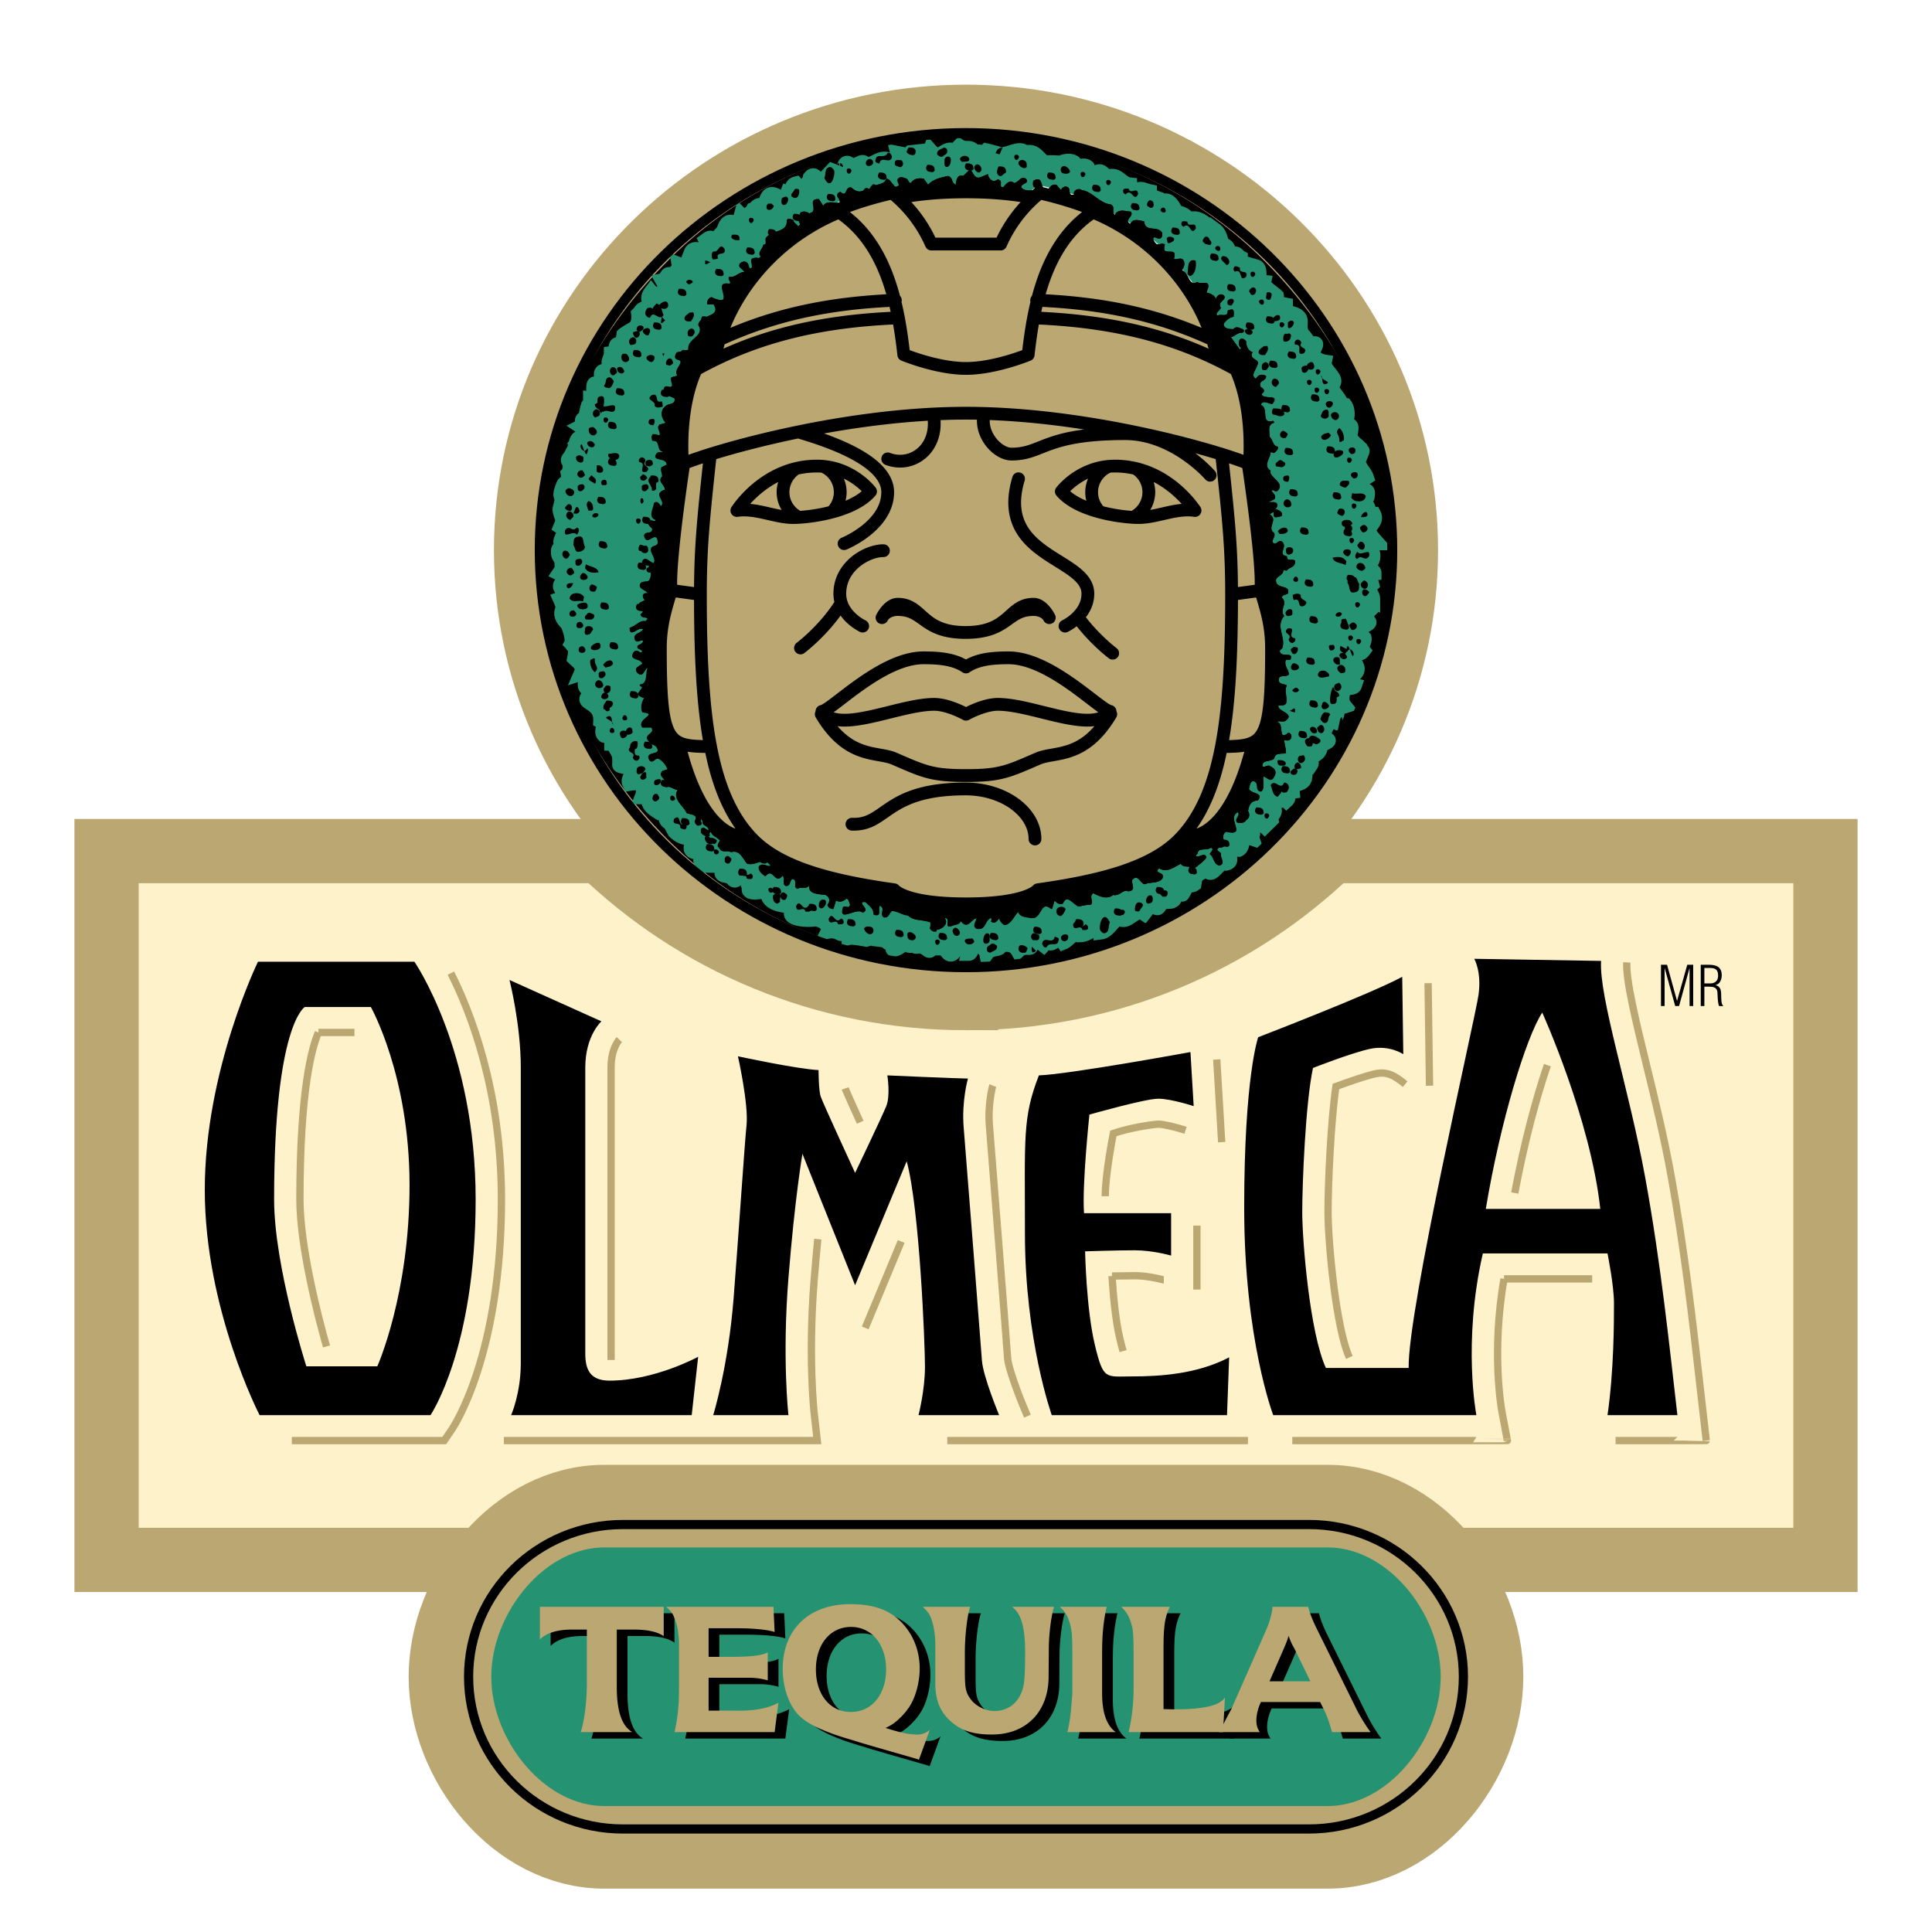 <svg xmlns="http://www.w3.org/2000/svg" width="2500" height="2500" viewBox="0 0 192.756 192.756"><path fill-rule="evenodd" clip-rule="evenodd" fill="#fff" d="M0 0h192.756v192.756H0V0z"/><path d="M96.378 99.58c14.19 0 27.026-5.625 36.384-14.666h49.365v70.715H10.63V84.914h49.365c9.357 9.041 22.192 14.666 36.383 14.666z" fill-rule="evenodd" clip-rule="evenodd" fill="#fdf2c9" stroke="#baa772" stroke-width="6.41" stroke-miterlimit="2.613"/><path d="M54.633 54.888c0 10.995 4.342 21.331 12.227 29.106 7.884 7.775 18.368 12.056 29.518 12.056 23.019 0 41.745-18.465 41.745-41.163 0-10.995-4.342-21.332-12.227-29.106-7.885-7.775-18.369-12.057-29.519-12.057-11.15 0-21.634 4.281-29.518 12.057L54.633 54.888z" fill-rule="evenodd" clip-rule="evenodd" fill="#b01842"/><path d="M132.459 184.309c8.506 0 15.402-8.631 15.402-17.02 0-8.387-6.896-17.02-15.402-17.02H60.296c-8.506 0-15.403 8.633-15.403 17.02 0 8.389 6.896 17.02 15.403 17.02h72.163z" fill-rule="evenodd" clip-rule="evenodd" fill="#259271" stroke="#baa772" stroke-width="8.243" stroke-miterlimit="2.613"/><path d="M67.29 160.955v2.928c-.628-.432-1.598-.658-2.969-.658h-1.713v5.557c-.019 2.533.476 4.035 1.542 4.672h-5.14c.362-1.125.609-2.984.609-4.879v-5.35h-1.522c-1.447 0-2.551.357-3.16.996v-3.266H67.29zM78.241 160.955l.114 2.514c-.704-.244-2.15-.375-3.825-.375h-2.761v2.854h2.094c2.131 0 3.254-.133 3.806-.451v2.797a6.736 6.736 0 0 0-1.96-.264h-3.94v3.285h3.027c1.618.02 2.988-.264 3.94-.789l-.381 2.928h-9.993c.152-.637.247-1.201.324-1.838.133-1.221.133-1.539.133-4.58v-2.422a10.744 10.744 0 0 0-.133-1.426 5.067 5.067 0 0 0-.285-1.014c-.19-.506-.305-.693-.724-1.088l-.134-.131h10.698zM92.751 176.213l-.19-.074-4.054-1.164-1.599-.469-.533-.17-.438-.131c-1.447-.432-1.846-.582-2.855-.994-.932-.395-1.656-.826-2.15-1.277-1.085-.977-1.77-2.814-1.77-4.785 0-3.941 2.626-6.457 6.719-6.457 2.227 0 3.75.508 4.93 1.613 1.293 1.221 2.017 2.93 2.017 4.805 0 1.24-.342 2.629-.875 3.566-.324.564-.78 1.107-1.352 1.615-.399.338-.59.469-1.18.75 1.484.469 2.322.656 3.14.656.533 0 .952-.168 1.275-.469l-1.085 2.985zm-6.776-13.25c-2.074 0-3.502 1.746-3.502 4.242 0 2.514 1.428 4.26 3.502 4.24 2.056 0 3.503-1.727 3.503-4.24 0-2.496-1.447-4.242-3.503-4.242zM97.867 160.955c-.285.807-.514 2.795-.531 4.334v1.971c0 1.82.074 2.197.551 2.873.496.713 1.484 1.219 2.398 1.219 1.617 0 2.779-1.164 2.969-2.965.059-.656.096-1.502.096-2.816 0-2.607-.398-3.959-1.312-4.615h4.188l-.02.074c-.285 1.014-.496 2.797-.496 4.148l-.018 2.74c0 3.51-2.246 5.779-5.654 5.779-1.885 0-3.121-.393-4.167-1.369-1.047-.957-1.484-2.102-1.484-3.791v-3.754c0-1.295-.267-2.572-.647-3.135-.191-.281-.267-.375-.609-.693h4.736zM111.484 160.955a17.06 17.06 0 0 0-.342 2.082c-.094.939-.113 1.596-.113 3.285v3.229c0 1.951.438 3.229 1.352 3.902h-4.816c.113-.393.248-1.162.324-1.875.037-.244.057-.584.096-1.033.037-.506.076-.92.076-1.182v-3.174c0-2.494-.039-2.889-.307-3.752-.189-.619-.438-1.014-.951-1.482h4.681zM117.785 160.955c-.496 1.031-.629 1.932-.629 4.109v6.1h.189c.439.02.857.02 1.295.02 1.256 0 2.436-.133 3.236-.338.646-.17 1.123-.451 1.408-.826l-.191 3.434h-9.42c.303-1.219.494-2.852.494-4.242v-3.451c0-2.104-.039-2.609-.324-3.416-.209-.582-.438-.939-.914-1.389h4.856v-.001z" fill-rule="evenodd" clip-rule="evenodd"/><path d="M131.596 160.955c.094.486.418 1.295.76 2.008l3.961 8.014c.398.844 1.104 1.971 1.502 2.477h-3.844l-.057-.168c-.172-.656-.477-1.52-.781-2.121l-.361-.713h-5.9c-.285.582-.457 1.295-.457 1.82 0 .488.096.807.342 1.182h-4.092l.076-.131.361-.619c.057-.113.209-.395.457-.883.191-.336.305-.562.361-.676l1.865-4.223 1.656-3.771c.285-.658.572-1.689.572-2.102v-.094h3.579zm.209 7.432l-1.617-3.322-.172-.301a6.707 6.707 0 0 1-.381-.92c-.133.471-.209.658-.57 1.502l-1.334 3.041h4.074z" fill-rule="evenodd" clip-rule="evenodd"/><path d="M130.602 182.477c8.506 0 15.402-6.799 15.402-15.188 0-8.387-6.896-15.188-15.402-15.188m0 .001H62.154m0 0c-8.506 0-15.402 6.801-15.402 15.188 0 8.389 6.896 15.188 15.402 15.188m0-.001h68.448" fill="none" stroke="#000" stroke-width=".916" stroke-miterlimit="2.613"/><path d="M49.281 54.888c0-25.648 21.086-46.441 47.097-46.441 26.011 0 47.097 20.793 47.097 46.441 0 25.647-21.086 46.44-47.097 46.44-26.01 0-47.097-20.792-47.097-46.44zM66.86 83.995c7.884 7.775 18.368 12.056 29.518 12.056 23.019 0 41.745-18.465 41.745-41.163 0-10.995-4.342-21.332-12.227-29.106-7.885-7.775-18.369-12.057-29.519-12.057-11.15 0-21.634 4.281-29.518 12.057-7.885 7.774-12.227 18.111-12.227 29.106.001 10.995 4.343 21.331 12.228 29.107z" fill-rule="evenodd" clip-rule="evenodd" fill="#baa772"/><path d="M66.86 83.995c7.884 7.775 18.368 12.056 29.518 12.056 23.019 0 42.526-18.465 42.526-41.163 0-10.995-5.123-21.332-13.008-29.106-7.885-7.775-18.369-12.057-29.519-12.057-11.15 0-21.634 4.281-29.518 12.057-7.885 7.774-13.008 18.111-13.008 29.106.001 10.995 5.124 21.331 13.009 29.107z" fill-rule="evenodd" clip-rule="evenodd"/><path d="M97.209 15.14c.541 0 .941.179 1.211-.087.812.178 1.803.533 1.623.355.721 0 1.77-.75 2.221-.128 1.082-.355 1.34.678 1.988.965 0 0 1.174-.039 1.535.05.488-.292 1.492-.316 1.492.217.359.355.76-.172 1.209.184.18.355.471.831.922.565.541-.445.676.444 1.305.355.902-.178 1.166.742 1.977.831 0 .178.562.47.742.559.451-.267.791.031 1.242.12 0 .711 1.133.597 1.402 1.041.451-.444.992.49 1.172.845-.27.178.541.178.992.533-.09.267.18.445.451.445.631-.533 1.809.438 1.717.616-.539 0 .541 1.689.812.355.721.534.451 1.6 1.082 1.6.449.267.18 1.511.9.8.18-.089.361.267.541.356 0 .355-.014.545.619.634.18 0 1.023.533.932.267.631.177-.037 1.467.773 1.556-.09.444.92 1.009 1.281 1.365.09.444-.637.279-.098.723l.992.178c0 .267-.361.533 0 .711 2.373.369.992 1.164 1.719 2.264.361.267.58 1.066 1.211.889.361-.089-.49 1.012-.131 1.101.174.564 1.082.711 1.082.711-.18.889 1.695 1.739.613 2.361-.09.177.289.572.648 1.105.271.266.35.768.799.857 0 0 .439.57.078 1.637.361.622.656.083.475 1.06 0 0-.256.393.105.749.449.533.352.338.803.782 0 1.066.643-.596-.115 1.261-.09.622.605 1.162.785 1.696-.27.178-.559.217-.559.928.27.711.824.012.643.989-.541.533.129.837.129 1.371.18.266.334.407.516.407.449.889-.953 1.238-.322 2.038.09.178.65.793.65.793-.271 0-.922-.171-1.012.184.541.355.967 1.351.18 2.044-.18.533.541.444.541.8-.779.101-.32.768-.23 1.123-.631.534.098.915.098 1.448-.271-.177-.838-.298-1.02.146.361.444.479.869.658 1.047-.361.355-.934-.095-1.023.616-.09.178.785-.152.965.47.361.178-1.242.66-.971.749-.09.267.533.889.533.889.09.444-.451.799-.092 1.244-.539.711-.629-.666-1.133 1.471-.045.338.025-.087.477.09.541 1.245-2.742 1.303-.219 1.924-.09.267-.631.089-1.08.444-.182.533-.271 1.155.09 1.6-.271.089-.812-.089-.902.444.541.444-.566.869.244 1.225a.738.738 0 0 0-.99.178c-.271.267-.361.889-.541 1.066 0 .267.18.533.451.445.359.088-.09.266-.631.533-.09.799-.361.888-1.082 1.244-.09.356.27.445.09.711-.631-.355-1.621.979-1.531 1.155.27.533.629-.177.811-.266.271 0 .09.355.09.533-.271.711-1.312.249-1.223 1.227-1.623.178.076.328-.574.918-.359-.355-.727.255-1.088.077-.359.089-.539.444-.359.711.631.267-.18.711-.09 1.156l-.631.622c-.182-.178-.451-.889-.902-.622-.359.355-.449.8-.449 1.155.359.178-.021.393.07.66 0 0-.83-.285-1.01-.107.09.355.057 1.055-.303 1.232-.361 0-1.102-.007-.922.082-.27.533.412 1.11-.309 1.288-.811-.267-1.326 1.467-1.867.756-.359-.088-.979.356-1.25.623l-.115.711c-.631.443-1.686-.889-1.686.443.18.711 1.248-.615.527.54 0 .177-.348-.54-.797.26.088.622-.633.444-.992.534-.271-.09-.477.393-.566.481-.182.355-.51-.292-.871-.115l-.592.775c-.9-.622-1.666 1.168-2.477.458-.631.178-1.094 1.319-1.816 1.409 0-.356-.438-.165-.707-.253-.451.178-.812.533-1.443.533-.496-.464-1.141.551-1.592.729-.811-1.244-.713.577-1.703-.045l-.76.827c.18-.267-.631-.622-.811-.445.09.445-.631-.102-1.262.52-.451-.8-1.424-.678-1.783-.5 0 .444-.902.139-1.352.761-.092-.444-.471-.603-.922-.869-.631-.178-.516.876-.875.876.09-.356-.194-.717-.824-.895-.541.177-.725 1.697-1.445.542.36-.267-.721-.177-1.442-.177-.271.533-.271 0-.992-.178-.361-.178-.73.365-.73-.524-.18-.177-.097.44-.367.44-.45 0-.625-.528-.805-.262-.09.533-1.172.8-.901.533.181-.267.451-1.066.361-1.066-.811 0-.901.711-.901.444-.09-.177-.901-.266-.901-.266 0-.089 0-.267-.18-.356-.451.178-1.082.356-1.082.356s-1.352-.267-1.712-.178c0-.178.451-.889-.18-.978-.27-.092-.541.262-.541.44 0 .445-.36-.267-1.352-.089.09-.178.18-.533-.09-.622-.27-.177-.18-.355-1.171-.622-.631.178-3.078.051-2.267-.837.09-.267-.18-.267-.271-.444-1.262-.089-2.239-.406-2.239-1.295-.18-.267-.837-.568-.837-.124-1.262.177-1.008-.321-1.008-.321.271.356-.228-.355-.137-.8 0-.266-.735-.386-.915-.476-.722 1.333-.617-.857-1.428-.057-.721-.177.45-.711-.36-.978h-.901c.09-.267.36-.444.18-.799-.09-.179-.36-.089-.45-.089-.271.267-.271.533-.631.711-.72-.622.76-.462-.052-1.351-.27-.267-.308-.604-.579-.338l-.089.534c-1.082-.178.27-1.155-.722-1.422-.541 0-.991-.267-1.352-.622l-.478-.876c-.812-.178-.193-2.039-1.274-1.149-1.261-.8-.771-1.352-.591-1.084.091.177-.36-.355-.901-.355 0 0 .678-1.694-1.262-1.333-.27-.533.63-.978.09-1.511.27-.088-1.175-.178-1.085-.355 0-.8.054-.877-.308-1.499.181-.533.149-.646-.482-.646 0-.355-.289-.699-.739-.788-.451-.355.27-1.066-.361-1.422.101-2.103-2.383-1.708-.929-2.66.271-.711-.701-.222-.611-1.11.181-.355-.115-1.104-.386-1.015.315-.73-.405-1.194-.676-1.461.181-.889.058-1.391-.031-1.302-.181.089-.181-.089-.271-.178.18-.355-.17-1.589-.44-2.033-.901-.8-.411-1.42-.411-1.42.09-.177-.27-.978-.27-.978 1.262-.444-.541-1.067.18-1.6.09.266.271-.711-.271-.978.36-.533.252-.487.252-.932.271-.177-.504-.884-.324-1.151-.271-.622 1.225-.715.233-.893-.181-.534.779-1.124-.032-1.657l.18-.444c.27.089-.336-1.029-.246-1.384l.09.089c.18-.622.469-.03.289-.919-.271.178-.289-.858-.289-.503-.09-.089.232-1.036.322-1.125.451-.355.489-.474.398-1.007.091-.089.205-.452.205-.985-.361-.622-.185-.208.266-1.186.271-.267.271-1.29.631-1.378-.09.355.451-.178.27-.178.271-.355.226-.8-.044-.978.181-.089-.042-.931.228-.664.09.444.307-1.003.451-1.422.36-.444.222-.313.222-.668.631.088 0-2.014.63-1.392.901.088.09-.259.541-.704-.271-.533.104-.825.284-.559.09.178.631-.978.631-.8-.541 0-.012-.634-.012-1.078.631-.089.353-1.43.803-.63.36-.266.451-1.244.451-1.244.27-.267 1.109-.309.929-.576.451-.266.631-.889.541-1.51.181-.177.251-.375.431-.464.361.444.901 0 .812-.622-.361-.355-.271-.711 0-1.067.36.444 1.081.089 1.442-.267.09-.089.18-.089-.271-.889.45-.088.36-.977.901-.444.181-.355.812-.622.721-1.155.451.177 1.082.089 1.352-.444.09-.356.11-.623-.161-.711.271-.71.888-.058 1.428-.501.18-.178.174-.591.084-.769.721-.533.249.086 1.273-.052-.36-.266.336-.57.517-1.015.541-1.688 1.261.267 1.711-1.422.27.267 1.005-.209 1.185-.565.271-.089.541-.711.901-.267.271.445.651-.354.471-.8.541-1.333 1.532.8 2.073-.622.27.088.451 0 .541-.177-.181-.178-.09-.622.27-.711.541.622 1.352 0 1.442-.623.541-.711.721.8 1.352.178l1.172-1.244c0 .266.271.355.451.355.631-.089.27-1.155 1.082-.533.45.355 1.288-.781 1.377.018.36.267.515-.119.515-.119.541-.089 1.081-.711 1.802-.444-.09.355 1.082-.267.991-.623l.451.089c-.451.355.09.457.451.634.541-.089.09-.545.36-.811l.812-.089c.07.598.901.711 1.171-.089 1.069 1.199 1.448-.673 2.53.126.45-.178.084-.304.354-.571.722.444.952-.091 1.493.532z" fill-rule="evenodd" clip-rule="evenodd" fill="#259271" stroke="#259271" stroke-width="1.5" stroke-miterlimit="2.613"/><path d="M126.799 29.486c0 .178-.09.355-.18.444-.541-.088-.182-.444-.271-.71.181-.09.541-.001.451.266zM131.666 73.832c.09.266-.18.355-.361.444-.18-.178-.721-.088-.721-.533.09-.622.811-.179 1.082.089zM64.342 76.764c-.09.178-.27.444-.541.444-.18.178-.359-.178-.271-.355-.088-.445.722-.533.812-.089z" fill-rule="evenodd" clip-rule="evenodd"/><path d="M68.216 46.275c-.343 2.305-1.506 10.392-1.262 12.675-.571 1.899-1.07 3.446-1.07 5.767 0 6.412.338 8.6 1.85 9.358l.002.102c1.635 6.828 4.4 9.626 7.038 9.287h.076c.063.07.121.146.186.213 2.771 2.873 7.8 4.196 14.172 5.094 0 0 1.034 1.407 7.167 1.407 6.134 0 7.169-1.407 7.169-1.407 6.371-.897 11.4-2.221 14.172-5.094.066-.069.125-.146.189-.218h.027c2.65.371 5.434-2.422 7.076-9.282l-.008-.095c1.521-.752 1.861-2.937 1.861-9.365 0-2.321-.5-3.868-1.07-5.767.244-2.284-.918-10.371-1.262-12.675l.129.016c.213-3.306-.145-6.752-1.355-9.424a39.971 39.971 0 0 0-1.941-1.005h.102c-.988-5.615-5.371-11.784-12.375-14.675l-.043-.01c.084-.057.162-.12.25-.174-2.148-.91-4.318-1.469-5.568-1.747-.199.16-.379.324-.561.488l-.014-.003c-2.135-.411-4.377-.596-6.776-.596s-4.641.186-6.776.596l-.014.003c-.181-.164-.361-.328-.56-.488-1.25.278-3.42.837-5.568 1.747.088.055.165.117.25.174l-.044.01c-7.003 2.891-11.387 9.06-12.374 14.675h.102c-.659.319-1.306.652-1.942 1.005-1.213 2.672-1.569 6.119-1.355 9.424l.12-.016z" fill="none" stroke="#259271" stroke-miterlimit="2.613"/><path d="M68.245 46.233c-.344 2.305-1.506 10.392-1.262 12.675-.571 1.899-1.07 3.446-1.07 5.768 0 6.412.338 8.6 1.85 9.357l.001.103c1.636 6.828 4.4 9.626 7.038 9.287h.076c.064.069.122.145.187.212 2.771 2.873 7.8 4.196 14.172 5.094 0 0 1.034 1.406 7.167 1.406 6.135 0 7.17-1.406 7.17-1.406 6.371-.898 11.4-2.221 14.172-5.094.066-.069.123-.147.189-.218h.027c2.648.37 5.432-2.423 7.074-9.282l-.008-.096c1.521-.752 1.861-2.936 1.861-9.364 0-2.321-.5-3.868-1.07-5.768.242-2.283-.918-10.37-1.264-12.675l.129.016c.215-3.306-.143-6.752-1.355-9.424a39.07 39.07 0 0 0-1.941-1.005h.102c-.986-5.615-5.371-11.785-12.373-14.675l-.045-.01c.086-.057.164-.12.25-.174-2.146-.911-4.316-1.469-5.566-1.747-.199.16-.379.324-.561.488l-.016-.004c-2.133-.411-4.377-.597-6.776-.597-2.398 0-4.64.186-6.775.597l-.014.004a12.967 12.967 0 0 0-.56-.488c-1.251.278-3.421.836-5.569 1.747.087.055.136.125.221.181-7.003 2.891-11.401 9.063-12.389 14.679h.102c-.659.319-1.306.652-1.942 1.005-1.212 2.672-1.569 6.119-1.355 9.424l.123-.016z" fill-rule="evenodd" clip-rule="evenodd"/><path d="M109.117 21.145c7.002 2.89 11.387 9.06 12.373 14.675l-12.373-14.675z" fill-rule="evenodd" clip-rule="evenodd"/><path d="M109.117 21.145c7.002 2.89 11.387 9.06 12.373 14.675M73.545 50.891c.571-.844 3.281-4.431 7.989-4.431 3.446 0 5.349 2.532 5.349 2.532-1.791 2.087-6.21 2.603-7.703 2.603-1.855-.001-3.71-.986-5.635-.704m6.149-7.833c3.531 1.032 8.901 2.983 8.901 6.004 0 3.375-4.352 5.134-4.352 5.134m3.924.704c-1.641 0-4.351 1.547-4.351 4.291 0 2.18 2.282 3.235 2.282 3.235m-2.211-2.18c-1.641 2.602-3.994 4.36-3.994 4.36m5.135 17.583c3.495.141 3.281-3.517 11.34-3.517 3.84 0 6.918 2.309 6.918 4.993m18.628-38.349c.723 6.687.988 9.402.988 14.015 0 12.007-.928 19.921-5.156 24.306-2.771 2.873-7.801 4.196-14.174 5.094 0 0-1.033 1.406-7.168 1.406-6.133 0-7.167-1.406-7.167-1.406-6.372-.898-11.401-2.221-14.172-5.094-4.229-4.384-5.157-12.299-5.157-24.306 0-4.612.265-7.327.988-14.012" fill="none" stroke="#fff" stroke-width="1.393" stroke-linecap="round" stroke-linejoin="round" stroke-miterlimit="2.613"/><path d="M102.609 35.348c.57-5.062 1.736-11.285 6.713-14.388-2.146-.911-4.316-1.469-5.566-1.747a13.593 13.593 0 0 0-3.893 5.092h-6.918a13.582 13.582 0 0 0-3.89-5.092c-1.251.278-3.421.836-5.569 1.747 4.978 3.103 6.143 9.326 6.713 14.388 0 0 3.317 1.371 6.205 1.371 2.889 0 6.205-1.371 6.205-1.371z" fill-rule="evenodd" clip-rule="evenodd"/><path d="M102.609 35.348c.57-5.062 1.736-11.285 6.713-14.388-2.146-.911-4.316-1.469-5.566-1.747a13.593 13.593 0 0 0-3.893 5.092m0 .001h-6.918m0 0a13.582 13.582 0 0 0-3.89-5.092c-1.251.278-3.421.836-5.569 1.747 4.978 3.103 6.143 9.326 6.713 14.388 0 0 3.317 1.371 6.205 1.371 2.889 0 6.206-1.371 6.206-1.371m.64-3.67c8.486.338 14.65 2.129 20.08 5.146 1.213 2.672 1.57 6.119 1.355 9.424-3.209-1.336-16.084-5.063-28.282-5.063-12.196 0-25.07 3.727-28.28 5.063-.214-3.306.144-6.752 1.355-9.424 5.444-3.024 11.625-4.817 20.146-5.148m16.659 30.748s2.283-1.055 2.283-3.235c0-3.657-9.273-3.586-6.92-11.464m5.918 13.807c1.574 2.176 3.477 3.596 3.477 3.596m-14.637 6.088s1.749-.985 3.174-.985c3.566 0 9.486 3.024 11.199.704-1.01-.133-5.92-5.346-10.129-5.346-1.625 0-3.102.141-4.245.915-1.14-.774-2.617-.915-4.243-.915-4.208 0-9.119 5.213-10.128 5.346 1.711 2.321 7.632-.704 11.198-.704 1.427 0 3.174.985 3.174.985m14.444 0c-2.686 4.504-5.562 3.689-7.275 4.431-2.959 1.281-3.744 1.688-7.168 1.688-3.423 0-4.208-.407-7.167-1.688-1.711-.741-4.588.073-7.275-4.431m7.22-41.304c-6.7.285-13.13 1.804-17.929 4.152m32.199-4.152c6.873.285 12.26 1.518 17.406 3.865" fill="none" stroke="#fff" stroke-width="1.393" stroke-linecap="round" stroke-linejoin="round" stroke-miterlimit="2.613"/><path d="M104.715 61.582c-.238-.469-.832-.809-1.57-.809-2.709 0-2.496 2.286-6.776 2.286-4.279 0-4.065-2.286-6.775-2.286-.737 0-1.332.34-1.569.809m16.69 0c-.238-.469-.832-1.336-1.57-1.336-2.496 0-2.281 2.813-6.776 2.813-4.493 0-4.279-2.813-6.775-2.813-.737 0-1.332.867-1.569 1.336" fill="none" stroke="#000" stroke-width="1.393" stroke-linecap="round" stroke-linejoin="round" stroke-miterlimit="2.613"/><path d="M88.595 45.74c2.44.936 5.165-1.051 4.559-4.454m5.071-.065c-.521 2.025 1.301 4.044 2.727 4.044 3.131 0 3.271-2.04 11.324-2.04 4.928 0 8.486 4.149 8.486 4.149m-41.556-.494a2.792 2.792 0 0 0-1.053 2.182c0 1.079.617 2.014 1.521 2.486m2.649-4.979a2.807 2.807 0 0 1 1.536 2.494c0 .692-.254 1.324-.674 1.814m36.071.014c-.57-.844-3.281-4.431-7.988-4.431-3.447 0-5.35 2.532-5.35 2.532 1.791 2.087 6.209 2.603 7.703 2.603 1.856-.001 3.709-.986 5.635-.704m-5.863-4.159a2.801 2.801 0 0 1 1.256 2.33 2.806 2.806 0 0 1-1.521 2.486m-2.649-4.979a2.808 2.808 0 0 0-1.537 2.494c0 .692.256 1.324.676 1.814" fill="none" stroke="#fff" stroke-width="1.393" stroke-linecap="round" stroke-linejoin="round" stroke-miterlimit="2.613"/><path d="M75.286 25.131c.09.177-.181.355-.36.267-.451 0-.631-.355-.361-.711.269 0 .721 0 .721.444zM72.189 27.268c.09.178-.18.355-.361.267-.45 0-.631-.356-.36-.711.271 0 .721 0 .721.444zM68.474 29.252c.09.178-.18.356-.36.267-.451 0-.631-.355-.36-.711.27 0 .72 0 .72.444zM68.784 35.358c.09.177-.181.356-.36.266-.451 0-.631-.355-.36-.71.269.001.72.001.72.444zM65.997 32.611c.09.178-.18.355-.36.267-.451 0-.631-.355-.361-.711.27 0 .721 0 .721.444zM63.985 35.358c.09.177-.18.356-.36.266-.451 0-.631-.355-.36-.71.269.001.72.001.72.444zM62.282 39.175c.09.178-.18.355-.36.267-.451 0-.631-.355-.361-.711.27-.001.721-.001.721.444zM65.843 43.754c.09.178-.181.355-.361.267-.451 0-.631-.355-.36-.711.27 0 .721 0 .721.444zM61.508 42.533c.09.177-.18.355-.361.266-.45 0-.63-.355-.36-.711.27 0 .721 0 .721.445zM60.424 50.012c.09.178-.181.355-.361.267-.451 0-.63-.355-.36-.71.271-.001.721-.001.721.443zM61.508 46.196c.09.178-.18.356-.361.267-.45 0-.63-.356-.36-.711.27 0 .721 0 .721.444zM60.579 54.439c.09.177-.18.356-.361.267-.45 0-.631-.356-.36-.711.271 0 .721 0 .721.444zM60.734 60.545c.091.178-.181.356-.36.267-.451 0-.631-.356-.36-.711.269 0 .72 0 .72.444zM64.294 60.697c.09.178-.181.356-.36.267-.451 0-.631-.355-.36-.711.27 0 .72 0 .72.444zM61.663 64.514c.09.177-.181.355-.361.266-.451 0-.631-.355-.361-.711.271 0 .722 0 .722.445zM63.675 69.398c.09.178-.181.356-.361.268-.451 0-.631-.355-.36-.711.27 0 .721 0 .721.443zM66.771 78.252c.09.177-.18.355-.36.266-.451 0-.631-.355-.361-.71.271 0 .721 0 .721.444zM65.068 74.436c.09.178-.18.356-.361.267-.45 0-.631-.355-.36-.711.271 0 .721 0 .721.444zM68.784 82.068c.09.177-.181.355-.36.266-.451 0-.631-.355-.36-.711.269.001.72.001.72.445zM71.26 84.664c.09.177-.18.355-.36.266-.45 0-.631-.355-.36-.711.27 0 .72 0 .72.445zM74.511 87.106c.09.177-.18.355-.36.266-.451 0-.631-.355-.36-.71.27 0 .72 0 .72.444zM77.917 88.938c.09.177-.181.355-.361.266-.451 0-.63-.355-.36-.71.271-.001.721-.001.721.444zM85.348 92.143c.09.177-.181.355-.36.266-.451 0-.631-.355-.361-.71.27 0 .721 0 .721.444zM81.478 90.617c.09.177-.18.355-.36.266-.451 0-.631-.356-.36-.711.269 0 .72 0 .72.445zM90.146 93.211c.09.178-.18.355-.36.267-.451 0-.631-.355-.361-.711.271 0 .721 0 .721.444zM94.481 93.517c.091.177-.18.356-.36.267-.45 0-.631-.356-.36-.711.27-.001.72-.001.72.444zM99.59 93.517c.09.177-.18.356-.361.267-.449 0-.631-.356-.359-.711.269-.001.72-.001.72.444zM103.924 92.906c.09.177-.18.355-.359.266-.451 0-.631-.355-.361-.711.269 0 .72 0 .72.445zM108.104 92.143c.09.177-.18.355-.359.266-.451 0-.631-.355-.361-.71.268 0 .72 0 .72.444zM111.975 91.074c.09.178-.182.356-.361.267-.451 0-.631-.356-.361-.711.27-.001.722-.001.722.444zM116.154 88.938c.09.177-.182.355-.361.266-.451 0-.631-.355-.361-.71.271-.001.722-.001.722.444zM119.404 86.953c.09.178-.18.356-.361.267-.449 0-.629-.355-.359-.711.269-.001.72-.001.72.444zM122.656 84.206c.09.178-.182.355-.361.266-.451 0-.631-.355-.361-.711.271 0 .722 0 .722.445zM126.061 81c.09.177-.18.355-.359.266-.451 0-.631-.355-.361-.711.27 0 .72 0 .72.445zM128.693 76.878c.09.177-.182.355-.361.267-.451 0-.631-.355-.361-.711.271 0 .722 0 .722.444zM130.396 73.367c.09.178-.182.355-.361.267-.451 0-.631-.355-.361-.71.271-.001.722-.001.722.443zM131.17 66.041c.09.178-.18.355-.361.266-.449 0-.631-.355-.359-.71.269-.001.72-.001.72.444zM134.576 62.529c.09.178-.182.355-.361.267-.451 0-.631-.355-.361-.711.271 0 .722 0 .722.444zM131.479 61.918c.092.178-.18.355-.359.267-.451 0-.631-.354-.361-.71.27 0 .72 0 .72.443zM131.016 58.255c.09.178-.182.355-.361.267-.451 0-.631-.355-.361-.711.27 0 .722 0 .722.444zM135.195 57.797c.09.178-.182.355-.361.267-.451 0-.631-.355-.359-.711.269 0 .72 0 .72.444zM131.479 70.314c.092.179-.18.356-.359.267-.451 0-.631-.355-.361-.711.27 0 .72 0 .72.444zM130.551 53.065c.09.178-.182.355-.361.267-.451 0-.631-.355-.359-.711.269 0 .72 0 .72.444zM134.885 53.218c.09.178-.18.355-.361.266-.449 0-.631-.355-.359-.71.271 0 .72 0 .72.444zM133.801 49.555c.092.177-.18.355-.359.266-.451 0-.631-.355-.361-.71.271-.001.72-.001.72.444zM133.182 44.975c.09.178-.18.355-.359.267-.451 0-.631-.355-.361-.711.27 0 .72 0 .72.444zM129.467 49.249c.09.178-.18.356-.361.267-.449 0-.631-.356-.359-.711.269 0 .72 0 .72.444zM129.002 45.127c.09.178-.18.355-.359.268-.451 0-.633-.356-.361-.711.271 0 .72 0 .72.443zM131.635 39.785c.09.177-.182.355-.361.267-.451 0-.631-.355-.359-.711.269 0 .72 0 .72.444zM128.693 40.854c.09.178-.182.355-.361.266-.451 0-.631-.355-.361-.71.271 0 .722 0 .722.444zM129.312 35.511c.09.178-.18.356-.361.267-.449 0-.631-.355-.359-.711.269 0 .72 0 .72.444zM127.453 36.427c.092.178-.18.356-.359.267-.451 0-.631-.355-.359-.711.269 0 .718 0 .718.444zM125.133 32.611c.09.178-.18.355-.361.267-.449 0-.631-.355-.359-.711.269 0 .72 0 .72.444zM127.145 32c.09.177-.18.355-.359.266-.451 0-.633-.355-.361-.71.268 0 .72 0 .72.444zM123.275 28.795c.09.177-.182.355-.361.266-.451 0-.631-.355-.359-.711.269 0 .72 0 .72.445zM121.572 25.742c.09.178-.182.355-.361.267-.449 0-.631-.355-.359-.711.269-.001.72-.001.72.444zM117.701 23.147c.09.178-.18.355-.359.267-.451 0-.631-.355-.361-.711.271 0 .72 0 .72.444zM113.676 20.705c.092.178-.18.355-.359.266-.451 0-.631-.355-.361-.71.271-.001.72-.001.72.444zM109.807 18.873c.09.178-.18.355-.361.267-.451 0-.631-.355-.359-.711.27-.001.72-.001.72.444zM105.316 17.652c.092.177-.18.355-.359.267-.451 0-.631-.355-.361-.711.271 0 .72 0 .72.444zM100.363 17.042c.09.178-.18.355-.359.266-.451 0-.631-.355-.361-.71.269-.001.72-.001.72.444zM97.113 16.736c.09.178-.181.356-.361.267-.451 0-.631-.355-.361-.711.271 0 .722 0 .722.444zM93.243 16.888c.09.178-.18.355-.36.267-.45 0-.631-.355-.36-.711.269 0 .72 0 .72.444zM88.444 17.652c.09.177-.18.355-.36.267-.451 0-.631-.355-.361-.711.271 0 .721 0 .721.444zM83.335 19.789c.09.178-.18.355-.36.267-.451 0-.631-.355-.36-.711.27-.001.72-.001.72.444zM79.93 21.773c.09.177-.181.355-.361.266-.45 0-.63-.355-.36-.711.27.001.721.001.721.445zM77.453 23.3c.09.177-.181.355-.36.267-.451 0-.631-.355-.36-.711.269-.001.72-.001.72.444zM70.796 32c.09.177-.18.355-.36.266-.451 0-.631-.355-.36-.71.27 0 .72 0 .72.444zM66.771 39.328c.09.177-.18.355-.36.266-.451 0-.631-.355-.361-.711.271 0 .721 0 .721.445zM65.688 47.875c.09.178-.18.356-.361.267-.45 0-.631-.355-.36-.711.27 0 .721 0 .721.444zM64.913 51.997c.09.178-.18.356-.36.267-.451 0-.631-.356-.36-.711.27 0 .72 0 .72.444zM64.449 56.576c.09.178-.18.356-.36.267-.451 0-.631-.356-.361-.711.271 0 .721 0 .721.444z" fill-rule="evenodd" clip-rule="evenodd"/><path d="M97.869 17.667l.631-.267c.09.533.541.889.992.533.629.09 0 .801.539.801.271-.267.631-.89 1.082-.445.541-.089.631-.711 1.172-.445.449.534-.541.445-.451.89.361.355.631.355 1.172.267l.27-.267c-.27-.089-.27-.445-.18-.711 1.172-.533.361 1.154 1.533.8.18-.267.359-.444.721-.355l.449.532c.092-.178.361-.533.723-.267.27.267-.092.889.631.711-.18-.444.449-.711.721-.444.99.089 1.803 1.333 2.883 1.421.541.267 0 .8.451 1.067.271-.711 1.082-.356 1.533-.356.449.445-.812.889 0 1.245.27-.622.811-.356 1.352-.267.09 1.155 1.352.355 1.803 1.155 0 .267 0 .623-.361.534-.18 0-.361-.267-.541 0 0 .266.18.444.361.622.359 0 .541-.178.811 0-.451 1.422 1.352 0 .9 1.422.182.178.633-.178.902.089.271.355.09.711-.09 1.066.721.267.631 1.688 1.531 1.155.361.355 1.172-.267 1.082.533l-.18.534c.451.089.811.267.99.71 0-.355.361-.71.721-.444.451.444-.721.622-.27 1.244-.09.267-.631.533-.361.8.361-.267 1.082.267 1.082-.533.18-.089.361-.089.451-.089.18.178.09.444.09.711-.451.089-.721.355-.992.711 0 .533.631.533.992.533.27-.356.631-.089.9 0 .182.089.182.266 0 .355-.449-.089-.719.355-1.17.444l.9 1.244.18-.177c-.27-.178-.27-.534-.18-.8.18-.267.541 0 .631.178 0 .444.18.889.631 1.066-.451.8.9.622.451 1.333-.09.444-.721.978-.09 1.333.18-.356.449-.534.9-.356l.09.089c0 .533-.811.355-.541 1.066.182.089.541.355.182.622l-.092.089c.182.622 1.895-.089 1.082.978-.451-.089-.9-.444-1.172.089.902.355-.09 1.955 1.262 1.599l.092.178c-.723.178-.451.889-.451 1.422.359.355.27.889.811.979.09.266-.18.443-.359.621-.092-.088-.271-.088-.361-.088 0 .622-.811 1.333 0 1.866-.271.622 1.623 1.244.631 2.044-.18.088-.361-.355-.541 0 .18.178.541.533.271.8l-.541.266c.18.089.631-.089.811.178.09.177 0 .533-.27.533.27 0 .99.267.721.711-.271 0-.631.266-.721-.089v-.355c-.092 0-.361.178-.451.266.9.534-.361 1.333.451 1.867.18.444-.541.889.09 1.066.27-.089.449-.445.721-.178.541.533-.541 1.244.451 1.421 0 .622.539.178.811.444.09.711-.631.623-.811.979l-.361-.089c.09.711-1.082.622-.631 1.421.361.445 1.352.178 1.082.978-.18.089-.451.089-.631.356.721.622-.271 1.244.27 1.866-.9 1.066.182 2.044-.18 3.199l-.271.266c.092.8 1.443 0 1.082.889h-.449c-.271.623.359 1.066.27 1.511-.361.266-.992-.089-.992.533 0 .444.541.355.812.534-.451.71.631 2.221-.812 1.955-.359.623 1.803.8.631 1.6-.27.089-.721-.088-.811.089.811.089 0 2.044 1.172 1.067.27.088.359.444.18.622-.09.177-.359.177-.541.089l-.09-.089c0 .533.182.889.182 1.421-.451.089-1.082-.088-1.172.534-.361.355-1.264.089-1.172.8.18.178.539-.267.811 0 .541.267.631.622.27 1.155-.27.445-.631-.177-.99-.177-.09.444.18 1.066-.182 1.51-.721-.088-.09-.888-.811-1.066-.359.089-.359.533-.451.799.182.533 1.533.355.902 1.156-.631 0-.902.444-.992 1.066.182.267.182.711-.18.888-.18.356-.541.267-.811.267-.451-.355.359-.711 0-1.066-1.262.622.99 2.488-1.172 1.955-.902.533.541 1.6-.721 1.6-.541.356.27.356.18.711 0 .355.451.889-.09 1.066-.631-.089-.541-.889-.992-1.155.092-.178.541-.533.092-.622-.451.356-1.262-.089-1.354.622l-.18.178c.271.355.9-.444 1.082.178-.271.444-.902.8-1.352 1.244-.271-.622-.812-.089-1.172-.622-.633.267-1.352.978-2.164.444-.09.089-.27.178-.18.355.18.178.541.178.541.533-.271.711-1.262.445-1.803.711-.451-.089-.631-1.066-1.262-.444-.18.354.451 1.066-.361 1.155-.541-.267-.9.533-1.531.355-.631.533-1.441.089-1.982-.178-.541.355.09.889-.271 1.155-.449 0-.721.089-1.172.178-.539-.178-1.172-1.333-1.621-.267-.361.089-.541-.089-.812-.355l-.27.889c-1.172-.978-.992.978-1.982.889-.541-.089-1.172-.089-1.352-.623-.451.355-.631 1.155-1.352 1.333-.271-.178-.451-.355-.541-.71-.271.266-.361.622-.812.355 0-.089.182-.355-.09-.355-.631.355-.449 1.244-1.352 1.066-.451-.267-.09-.622 0-1.066-.541.088-.811.977-1.352.533l-.27-.267c-.09.444-.541.355-.902.533-.811.267.09-.889-.721-.799.451.533-.18 1.066-.631 1.155-.27 0-.72.178-.72-.178v-.533c-.812-.355-1.623-.088-2.254-.711-.541 0-.991-.444-1.622-.444-.271.178-.36.8-.812.622-.45-.444.27-.8-.36-1.155-.36.178.27 1.245-.631.889 0-.622-.36-.8-.811-1.244h-.361c-.18.355.722.711.091 1.066-.631-.622-2.434 1.066-1.983-.533.271-.267.541.267.722-.267-.091-.178-.091-.533-.361-.622-.36.267-.63.444-1.081.178l-.271.889c-.27-.089-.451-.089-.541-.444.271-.355.271-.711-.18-.978-.541-.089-1.893 0-1.623-1.066-.27.622-.811.178-1.171.444-.541-.089.09-.888-.541-.978-.36.178-.18.711-.631.711-.451-.178 0-.711-.361-1.067-.721 1.067-.901-.888-1.711.089-.271-.178-.722-.534-.631-.978.359-.444.901.178 1.171-.089-.721-.978-1.442.089-2.343-.178-.451-.533-.721-1.422-1.623-1.155-.36-.267-.901.178-1.171-.444-.271-.178-.09-.444.09-.711-.271-.355-.811-.445-.901-.889-.271.088-.181.267-.181.444-.27.089-.631-.088-.811-.355 0-.177-.09-.533.271-.444l.45.267c.181-.533-.721-.444-.541-.978-.09 0-.18-.355-.27-.089 0 .178.27.445-.09.534-.271.089-.451-.267-.451-.444.451-.711-.541-.622-.811-.8-.271-.711-1.442-1.333-.901-2.311-.361 0-.812-.445-1.172-.267.36-.8-.901-.978-.36-1.6l.54-.178c-.18-.444-.45-.8-.901-1.066-.451-.089-.541.533-.901.178-.631-1.067 1.441-.355.63-1.422-.36-.178-.721-.356-.901-.8 0-.444.811-.533.451-1.066h-.901c-.63-.889 1.712-1.333 0-1.511-.181-.444-.09-.977.18-1.421-.271-.089-.541-.178-.631-.444l.451-.622c-.09-.089-.271-.178-.271-.267.902-.089.541-1.244.812-1.688-.36 0-.451 1.067-.992.533-.179-.089-.27-.533 0-.623.18-.177.361-.177.451-.354-.181-.534-1.352-.267-.901-1.067.18-.266.45-.178.63 0h.09l.181-.089c-.09-.355-.63-.177-.451-.622.18-.089.451-.178.541-.444-.18-.268-.541.266-.811-.089-.271-.711.45-.622.811-1.066-.451-.444-1.352.977-1.352-.178.541-.089.991-.8 1.532-.622.09-.089.361-.267.18-.355-.27-.089-.541 0-.631-.356.721-.534-.541-.622-.09-1.155.361-.178 1.262-.534.721-1.067-.27-.267-.901-.355-.631-.888.271-.267.721 0 .902-.356.27-.534.089-.888-.09-1.422-.271 0-.541 0-.631-.267-.09-.178.18-.444.36-.355l.721.445c.541-.534-.901-1.511.18-1.777.451-.178.271-.533.181-.8-.451-.356-.992.8-1.262-.178 0-.534.811-.089.811-.711-.09-.178-.631-.444-.27-.8.27-.088.45.178.63-.088-.811-.267-.271-1.066-.18-1.689.271-.266.541.178.631.355.721-.533-.901-1.244.451-1.688 0-.533-.811-.8-.27-1.333 0-.355-.181-.533-.091-.889l.541-.266c0-.8-1.623-.267-.991-1.156.18-.178.45 0 .631-.178-.721 0-.181-1.155-1.082-1.066-.09-.267.09-.444.27-.533h.451c.18-.355-.36-.711 0-1.066l.631-.178c-.451-.444-.631-1.244 0-1.688.271-.267.902-.088.902-.711-.271-.266-1.353-.355-1.082-1.066.18-.444.631.178.812-.267 0-.267-.181-.533-.09-.8l.631-.178c-.541-.622.901-1.422 0-1.6-.361-.089-.27-.444-.09-.711l1.172-.267c-.18-1.155 1.712-1.333.991-2.488.09-1.066 2.343-.711 1.532-2.044h-.631c-.09-.267.09-.622.361-.711.36.178.811.355 1.171.266.451-.444-.811-1.866.63-1.599.361-.178-.18-.355 0-.711.541.177.992-.533 1.532-.444-.09-.355-.721-.444-.45-.889.18-.178.541-.267.721 0 .18.177.09.711.451.444.181-.267-.36-.978.271-.978.27-.089.451.178.631-.178-.361-.355.18-.71.271-1.155.451 0 .09-.533.271-.711.63-.799 2.163-.444 2.072-1.777.181-.178.541 0 .631.088 0 .267.36.356.451.623l.27-.267c-.27-.267-.18-.8 0-1.155.271-.178.631-.089.811.089 1.172-.178-.27-1.511.992-1.422l.451.711c.36-.978 2.343.355 1.441-.978-.089-.267.091-.445.271-.445.721.623.451-.622 1.082-.443.36.355.812.533 1.262.267.18-.445.541-.089.721.089.091-.889 1.262-.445 1.532-1.245.542.089.721 1.245 1.262.623 0-.178-.271-.444-.09-.623.18-.266.541-.088.812 0 .18.089.18.445.451.445.27-.445.721-.533 1.262-.445l.451.623c.541-.623 1.262-.711 1.982-.889.541.178.27.711.812.889 0-.267.089-1.156.72-.889l.631-.622c.355.087.355 1.065 1.167.71z" fill-rule="evenodd" clip-rule="evenodd"/><path d="M97.93 17.642l.631-.267c.09.533.541.889.992.533.631.089 0 .8.541.8.27-.267.631-.889 1.08-.444.541-.089.631-.711 1.172-.444.451.533-.541.444-.449.889.359.355.631.355 1.17.267l.271-.267c-.271-.089-.271-.444-.182-.711 1.172-.533.361 1.155 1.533.799.18-.266.361-.444.721-.355l.451.533c.09-.178.359-.533.721-.267.271.267-.09.889.631.71-.18-.444.451-.71.721-.444.992.089 1.803 1.333 2.885 1.421.541.267 0 .8.451 1.067.27-.711 1.08-.355 1.531-.355.451.444-.811.889 0 1.244.27-.622.811-.355 1.352-.267.09 1.155 1.352.355 1.803 1.155 0 .267 0 .622-.361.533-.18 0-.359-.267-.539 0 0 .267.18.444.359.622.361 0 .541-.178.811 0-.449 1.422 1.352 0 .902 1.422.18.177.631-.178.9.089.271.355.092.711-.09 1.066.723.266.631 1.688 1.533 1.155.359.355 1.172-.267 1.08.533l-.18.533c.451.089.812.267.992.711 0-.355.359-.711.721-.444.451.444-.721.622-.271 1.244-.09.267-.629.533-.359.8.359-.267 1.082.266 1.082-.534.18-.089.359-.089.449-.089.182.178.09.444.09.711-.449.089-.719.355-.99.711 0 .533.631.533.99.533.271-.355.631-.088.902 0 .18.089.18.267 0 .355-.451-.089-.721.355-1.172.444l.9 1.244.182-.178c-.271-.178-.271-.533-.182-.8.182-.267.541 0 .631.178 0 .444.182.889.631 1.066-.449.8.902.622.451 1.333-.09.444-.721.977-.09 1.333.18-.355.451-.533.9-.355l.092.089c0 .534-.812.355-.541 1.067.18.088.541.355.18.622l-.09.089c.18.622 1.893-.089 1.082.978-.451-.089-.902-.444-1.172.088.9.356-.09 1.956 1.262 1.6l.09.178c-.721.178-.451.889-.451 1.422.361.355.271.889.812.978.09.267-.182.444-.361.622-.09-.088-.27-.088-.361-.088 0 .621-.811 1.333 0 1.865-.27.623 1.623 1.245.631 2.044-.18.089-.359-.356-.539 0 .18.178.539.533.27.8l-.541.267c.18.089.631-.089.811.178.092.178 0 .533-.27.533.27 0 .992.267.721.711-.27 0-.631.267-.721-.089v-.355c-.09 0-.361.177-.451.267.902.533-.359 1.333.451 1.866.18.445-.541.889.09 1.067.271-.089.451-.445.721-.179.541.534-.541 1.244.451 1.423 0 .622.541.177.811.443.09.711-.631.623-.811.978l-.361-.088c.092.71-1.08.622-.631 1.421.361.445 1.354.178 1.082.978-.18.089-.451.089-.631.356.721.622-.27 1.244.271 1.866-.902 1.067.18 2.044-.182 3.2l-.27.267c.09.8 1.441 0 1.082.888h-.451c-.271.622.359 1.066.27 1.511-.359.267-.99-.089-.99.533 0 .444.541.355.811.533-.451.711.631 2.222-.811 1.956-.361.622 1.803.8.631 1.6-.271.089-.721-.089-.812.089.812.089 0 2.043 1.172 1.066.271.089.361.445.182.623-.092.178-.361.178-.541.089l-.09-.089c0 .533.18.889.18 1.421-.451.089-1.082-.089-1.172.533-.361.356-1.262.089-1.172.8.18.178.541-.267.811 0 .541.267.631.622.271 1.155-.271.445-.631-.177-.992-.177-.09.444.18 1.066-.18 1.511-.721-.089-.09-.889-.811-1.066-.361.089-.361.533-.451.8.18.533 1.531.355.9 1.155-.631 0-.9.444-.99 1.066.18.267.18.711-.182.889-.18.355-.539.267-.811.267-.451-.355.361-.711 0-1.066-1.262.622.992 2.488-1.17 1.955-.902.533.539 1.6-.723 1.6-.541.355.271.355.18.711 0 .355.451.889-.09 1.067-.631-.089-.539-.889-.99-1.156.09-.178.541-.533.09-.622-.451.355-1.262-.089-1.352.622l-.182.178c.271.355.902-.444 1.082.178-.27.444-.9.8-1.352 1.245-.27-.623-.811-.089-1.172-.623-.631.267-1.352.978-2.162.444-.092.089-.271.178-.182.355.182.178.541.178.541.533-.27.711-1.262.445-1.803.711-.449-.089-.631-1.066-1.262-.444-.18.355.451 1.066-.359 1.155-.541-.267-.902.533-1.533.355-.631.533-1.441.088-1.982-.178-.541.355.09.889-.271 1.156-.449 0-.719.088-1.17.177-.541-.177-1.172-1.333-1.623-.267-.361.089-.541-.089-.811-.355l-.271.889c-1.17-.978-.99.978-1.982.889-.541-.089-1.172-.089-1.352-.622-.451.355-.631 1.155-1.352 1.333-.27-.178-.451-.355-.541-.711-.27.267-.359.622-.811.355 0-.088.18-.355-.09-.355-.633.355-.451 1.244-1.352 1.066-.451-.266-.092-.622 0-1.066-.542.089-.812.978-1.353.533l-.27-.266c-.09.444-.541.355-.902.533-.811.266.091-.889-.72-.8.451.533-.181 1.066-.631 1.155-.271 0-.721.178-.721-.178v-.533c-.811-.355-1.622-.089-2.253-.711-.541 0-.991-.444-1.623-.444-.27.178-.36.8-.812.622-.45-.444.271-.8-.36-1.155-.36.178.271 1.244-.631.889 0-.622-.36-.8-.812-1.244h-.36c-.18.355.721.711.09 1.066-.631-.622-2.434 1.066-1.982-.533.271-.266.541.267.721-.266-.09-.178-.09-.534-.36-.623-.36.267-.631.444-1.081.178l-.271.889c-.271-.089-.451-.089-.541-.444.271-.356.271-.711-.181-.978-.54-.089-1.892 0-1.622-1.067-.27.623-.811.178-1.172.444-.54-.088.091-.888-.54-.977-.361.177-.181.71-.631.71-.45-.178 0-.71-.36-1.066-.721 1.066-.902-.888-1.713.089-.27-.177-.721-.533-.631-.977.361-.445.901.177 1.172-.089-.721-.978-1.442.089-2.343-.178-.451-.533-.722-1.422-1.623-1.155-.361-.267-.902.178-1.172-.444-.27-.178-.089-.444.091-.711-.271-.355-.812-.444-.901-.889-.271.089-.181.267-.181.444-.271.089-.631-.089-.811-.355 0-.178-.09-.533.27-.444l.451.267c.181-.533-.721-.444-.541-.978-.09 0-.18-.355-.27-.089 0 .178.27.444-.09.533-.271.089-.451-.267-.451-.444.451-.711-.541-.622-.811-.8-.271-.71-1.442-1.333-.901-2.311-.36 0-.811-.444-1.171-.267.36-.8-.902-.978-.361-1.6l.541-.178c-.18-.444-.451-.8-.901-1.067-.451-.088-.541.534-.901.178-.63-1.066 1.442-.356.631-1.422-.36-.177-.721-.355-.901-.799 0-.444.811-.534.451-1.066h-.901c-.631-.889 1.712-1.333 0-1.511-.18-.445-.09-.978.181-1.422-.271-.088-.541-.177-.632-.444l.451-.622c-.09-.089-.27-.178-.27-.267.901-.089.541-1.244.811-1.688-.36 0-.45 1.065-.992.533-.18-.088-.27-.533 0-.622.181-.178.361-.178.451-.355-.18-.533-1.353-.266-.901-1.066.18-.267.45-.178.631 0h.09l.18-.089c-.09-.355-.631-.178-.451-.623.181-.089.451-.178.542-.444-.181-.267-.542.267-.812-.088-.27-.711.451-.622.812-1.066-.451-.445-1.352.978-1.352-.178.541-.089.992-.8 1.532-.622.09-.089.36-.267.18-.355-.27-.089-.541 0-.631-.355.721-.534-.541-.622-.09-1.156.36-.177 1.262-.533.721-1.066-.27-.267-.902-.355-.631-.889.271-.267.721 0 .901-.355.271-.534.09-.889-.09-1.422-.271 0-.541 0-.631-.267-.09-.178.181-.444.36-.355l.721.445c.541-.534-.901-1.512.18-1.778.451-.177.27-.533.18-.8-.45-.355-.991.8-1.261-.178 0-.533.811-.089.811-.71-.09-.178-.631-.444-.271-.8.271-.088.451.178.631-.088-.812-.267-.271-1.066-.181-1.688.271-.267.541.177.631.355.721-.533-.901-1.244.45-1.688 0-.533-.811-.801-.27-1.334 0-.355-.18-.533-.09-.888l.541-.266c0-.801-1.623-.268-.992-1.156.18-.178.451 0 .631-.178-.721 0-.18-1.155-1.081-1.066-.09-.267.09-.444.27-.533h.451c.18-.356-.36-.711 0-1.066l.631-.178c-.451-.444-.631-1.244 0-1.688.27-.266.901-.089.901-.711-.271-.266-1.352-.355-1.082-1.066.181-.444.63.178.811-.267 0-.267-.181-.533-.09-.8l.631-.178c-.541-.622.901-1.422 0-1.6-.36-.089-.27-.444-.09-.711l1.172-.267c-.181-1.155 1.712-1.333.991-2.488.09-1.066 2.343-.711 1.532-2.044h-.631c-.091-.267.09-.622.36-.711.36.178.811.355 1.172.267.45-.444-.812-1.866.63-1.6.36-.178-.18-.355 0-.711.541.178.992-.534 1.533-.444-.09-.355-.721-.444-.451-.889.18-.178.541-.267.722 0 .18.178.089.711.45.444.181-.267-.361-.978.27-.978.271-.089.451.178.631-.178-.36-.355.181-.711.271-1.155.451 0 .09-.534.271-.711.631-.8 2.163-.444 2.073-1.777.18-.178.541 0 .631.089 0 .267.36.355.45.622l.271-.267c-.271-.267-.18-.8 0-1.155.271-.178.631-.089.812.089 1.172-.178-.271-1.511.992-1.422l.451.711c.36-.978 2.343.355 1.441-.978-.09-.267.09-.445.271-.445.722.622.451-.622 1.081-.444.361.355.812.533 1.262.267.18-.444.541-.089.721.089.09-.889 1.262-.444 1.532-1.244.541.089.721 1.244 1.262.622 0-.178-.271-.444-.09-.622.18-.267.54-.089.811 0 .181.089.181.444.451.444.271-.444.721-.533 1.262-.444l.45.622c.541-.622 1.262-.711 1.983-.889.541.178.27.711.811.889 0-.267.09-1.155.721-.889l.631-.622c.36.086.36 1.064 1.171.708zM126.861 29.461a.672.672 0 0 1-.182.444c-.541-.088-.18-.444-.27-.711.181-.088.542 0 .452.267zM131.727 73.807c.09.266-.18.355-.359.444-.182-.178-.721-.089-.721-.533.089-.622.81-.177 1.08.089zM64.404 76.74c-.09.178-.271.444-.541.444-.181.178-.361-.178-.271-.355-.09-.445.722-.534.812-.089z" fill-rule="evenodd" clip-rule="evenodd"/><path d="M97.93 17.642l.631-.267c.09.533.541.889.992.533.631.089 0 .8.541.8.27-.267.631-.889 1.08-.444.541-.089.631-.711 1.172-.444.451.533-.541.444-.449.889.359.355.631.355 1.17.267l.271-.267c-.271-.089-.271-.444-.182-.711 1.172-.533.361 1.155 1.533.799.18-.266.361-.444.721-.355l.451.533c.09-.178.359-.533.721-.267.271.267-.09.889.631.71-.18-.444.451-.71.721-.444.992.089 1.803 1.333 2.885 1.421.541.267 0 .8.451 1.067.27-.711 1.08-.355 1.531-.355.451.444-.811.889 0 1.244.27-.622.811-.355 1.352-.267.09 1.155 1.352.355 1.803 1.155 0 .267 0 .622-.361.533-.18 0-.359-.267-.539 0 0 .267.18.444.359.622.361 0 .541-.178.811 0-.449 1.422 1.352 0 .902 1.422.18.177.631-.178.9.089.271.355.092.711-.09 1.066.723.266.631 1.688 1.533 1.155.359.355 1.172-.267 1.08.533l-.18.533c.451.089.812.267.992.711 0-.355.359-.711.721-.444.451.444-.721.622-.271 1.244-.09.267-.629.533-.359.8.359-.267 1.082.266 1.082-.534.18-.089.359-.089.449-.089.182.178.09.444.09.711-.449.089-.719.355-.99.711 0 .533.631.533.99.533.271-.355.631-.088.902 0 .18.089.18.267 0 .355-.451-.089-.721.355-1.172.444l.9 1.244.182-.178c-.271-.178-.271-.533-.182-.8.182-.267.541 0 .631.178 0 .444.182.889.631 1.066-.449.8.902.622.451 1.333-.09.444-.721.977-.09 1.333.18-.355.451-.533.9-.355l.092.089c0 .534-.812.355-.541 1.067.18.088.541.355.18.622l-.09.089c.18.622 1.893-.089 1.082.978-.451-.089-.902-.444-1.172.088.9.356-.09 1.956 1.262 1.6l.09.178c-.721.178-.451.889-.451 1.422.361.355.271.889.812.978.09.267-.182.444-.361.622-.09-.088-.27-.088-.361-.088 0 .621-.811 1.333 0 1.865-.27.623 1.623 1.245.631 2.044-.18.089-.359-.356-.539 0 .18.178.539.533.27.8l-.541.267c.18.089.631-.089.811.178.092.178 0 .533-.27.533.27 0 .992.267.721.711-.27 0-.631.267-.721-.089v-.355c-.09 0-.361.177-.451.267.902.533-.359 1.333.451 1.866.18.445-.541.889.09 1.067.271-.089.451-.445.721-.179.541.534-.541 1.244.451 1.423 0 .622.541.177.811.443.09.711-.631.623-.811.978l-.361-.088c.092.71-1.08.622-.631 1.421.361.445 1.354.178 1.082.978-.18.089-.451.089-.631.356.721.622-.27 1.244.271 1.866-.902 1.067.18 2.044-.182 3.2l-.27.267c.09.8 1.441 0 1.082.888h-.451c-.271.622.359 1.066.27 1.511-.359.267-.99-.089-.99.533 0 .444.541.355.811.533-.451.711.631 2.222-.811 1.956-.361.622 1.803.8.631 1.6-.271.089-.721-.089-.812.089.812.089 0 2.043 1.172 1.066.271.089.361.445.182.623-.092.178-.361.178-.541.089l-.09-.089c0 .533.18.889.18 1.421-.451.089-1.082-.089-1.172.533-.361.356-1.262.089-1.172.8.18.178.541-.267.811 0 .541.267.631.622.271 1.155-.271.445-.631-.177-.992-.177-.09.444.18 1.066-.18 1.511-.721-.089-.09-.889-.811-1.066-.361.089-.361.533-.451.8.18.533 1.531.355.9 1.155-.631 0-.9.444-.99 1.066.18.267.18.711-.182.889-.18.355-.539.267-.811.267-.451-.355.361-.711 0-1.066-1.262.622.992 2.488-1.17 1.955-.902.533.539 1.6-.723 1.6-.541.355.271.355.18.711 0 .355-.629.178-1.08-.089.09-.178.541-.533.09-.622-.451.355-1.262-.089-1.352.622l-.182.178c.271.355.902-.444 1.082.178-.27.444-.9.8-1.352 1.245-.27-.623-.811-.089-1.172-.623-.631.267-1.352.978-2.162.444-.092.089-.271.178-.182.355.182.178.541.178.541.533-.27.711-1.262.445-1.803.711-.449-.089-.631-1.066-1.262-.444-.18.355.451 1.066-.359 1.155-.541-.267-.902.533-1.533.355-.631.533-1.441.088-1.982-.178-.541.355.09.889-.271 1.156-.449 0-.719.088-1.17.177-.541-.177-1.172-1.333-1.623-.267-.361.089-.541-.089-.811-.355l-.271.889c-1.17-.978-.99.978-1.982.889-.541-.089-1.172-.089-1.352-.622-.451.355-.631 1.155-1.352 1.333-.27-.178-.451-.355-.541-.711-.27.267-.359.622-.811.355 0-.088.18-.355-.09-.355-.633.355-.451 1.244-1.352 1.066-.451-.266-.092-.622 0-1.066-.542.089-.812.978-1.353.533l-.27-.266c-.09.444-.541.355-.902.533-.811.266.091-.889-.72-.8.451.533-.181 1.066-.631 1.155-.271 0-.721.178-.721-.178v-.533c-.811-.355-1.622-.089-2.253-.711-.541 0-.991-.444-1.623-.444-.27.178-.36.8-.812.622-.45-.444.271-.8-.36-1.155-.36.178.271 1.244-.631.889 0-.622-.36-.8-.812-1.244h-.36c-.18.355.721.711.09 1.066-.631-.622-2.434 1.066-1.982-.533.271-.266.541.267.721-.266-.09-.178-.09-.534-.36-.623-.36.267-.631.444-1.081.178l-.271.889c-.271-.089-.451-.089-.541-.444.271-.356.271-.711-.181-.978-.54-.089-1.892 0-1.622-1.067-.27.623-.811.178-1.172.444-.54-.088.091-.888-.54-.977-.361.177-.181.71-.631.71-.45-.178 0-.71-.36-1.066-.721 1.066-.902-.888-1.713.089-.27-.177-.721-.533-.631-.977.361-.445.901.177 1.172-.089-.721-.978-1.442.089-2.343-.178-.451-.533-.722-1.422-1.623-1.155-.361-.267-.902.178-1.172-.444-.27-.178-.089-.444.091-.711-.271-.355-.812-.444-.901-.889-.271.089-.181.267-.181.444-.271.089-.631-.089-.811-.355 0-.178-.09-.533.27-.444l.451.267c.181-.533-.721-.444-.541-.978-.09 0-.18-.355-.27-.089 0 .178.27.444-.09.533-.271.089-.451-.267-.451-.444.451-.711-.541-.622-.811-.8-.271-.71-1.442-1.333-.901-2.311-.36 0-.811-.444-1.171-.267.36-.8-.902-.978-.361-1.6l.541-.178c-.18-.444-.451-.8-.901-1.067-.451-.088-.541.534-.901.178-.63-1.066 1.442-.356.631-1.422-.36-.177-.721-.355-.901-.799 0-.444.811-.534.451-1.066h-.901c-.631-.889 1.712-1.333 0-1.511-.18-.445-.09-.978.181-1.422-.271-.088-.541-.177-.632-.444l.451-.622c-.09-.089-.27-.178-.27-.267.901-.089.541-1.244.811-1.688-.36 0-.45 1.065-.992.533-.18-.088-.27-.533 0-.622.181-.178.361-.178.451-.355-.18-.533-1.353-.266-.901-1.066.18-.267.45-.178.631 0h.09l.18-.089c-.09-.355-.631-.178-.451-.623.181-.089.451-.178.542-.444-.181-.267-.542.267-.812-.088-.27-.711.451-.622.812-1.066-.451-.445-1.352.978-1.352-.178.541-.089.992-.8 1.532-.622.09-.089.36-.267.18-.355-.27-.089-.541 0-.631-.355.721-.534-.541-.622-.09-1.156.36-.177 1.262-.533.721-1.066-.27-.267-.902-.355-.631-.889.271-.267.721 0 .901-.355.271-.534.09-.889-.09-1.422-.271 0-.541 0-.631-.267-.09-.178.181-.444.36-.355l.721.445c.541-.534-.901-1.512.18-1.778.451-.177.27-.533.18-.8-.45-.355-.991.8-1.261-.178 0-.533.811-.089.811-.71-.09-.178-.631-.444-.271-.8.271-.088.451.178.631-.088-.812-.267-.271-1.066-.181-1.688.271-.267.541.177.631.355.721-.533-.901-1.244.45-1.688 0-.533-.811-.801-.27-1.334 0-.355-.18-.533-.09-.888l.541-.266c0-.801-1.623-.268-.992-1.156.18-.178.451 0 .631-.178-.721 0-.18-1.155-1.081-1.066-.09-.267.09-.444.27-.533h.451c.18-.356-.36-.711 0-1.066l.631-.178c-.451-.444-.631-1.244 0-1.688.27-.266.901-.089.901-.711-.271-.266-1.352-.355-1.082-1.066.181-.444.63.178.811-.267 0-.267-.181-.533-.09-.8l.631-.178c-.541-.622.901-1.422 0-1.6-.36-.089-.27-.444-.09-.711l1.172-.267c-.181-1.155 1.712-1.333.991-2.488.09-1.066 2.343-.711 1.532-2.044h-.631c-.091-.267.09-.622.36-.711.36.178.811.355 1.172.267.45-.444-.812-1.866.63-1.6.36-.178-.18-.355 0-.711.541.178.992-.534 1.533-.444-.09-.355-.721-.444-.451-.889.18-.178.541-.267.722 0 .18.178.089.711.45.444.181-.267-.361-.978.27-.978.271-.089.451.178.631-.178-.36-.355.181-.711.271-1.155.451 0 .09-.534.271-.711.631-.8 2.163-.444 2.073-1.777.18-.178.541 0 .631.089 0 .267.36.355.45.622l.271-.267c-.271-.267-.18-.8 0-1.155.271-.178.631-.089.812.089 1.172-.178-.271-1.511.992-1.422l.451.711c.36-.978 2.343.355 1.441-.978-.09-.267.09-.445.271-.445.722.622.451-.622 1.081-.444.361.355.812.533 1.262.267.18-.444.541-.089.721.089.09-.889 1.262-.444 1.532-1.244.541.089.721 1.244 1.262.622 0-.178-.271-.444-.09-.622.18-.267.54-.089.811 0 .181.089.181.444.451.444.271-.444.721-.533 1.262-.444l.45.622c.541-.622 1.262-.711 1.983-.889.541.178.27.711.811.889 0-.267.09-1.155.721-.889l.631-.622c.36.086.36 1.064 1.171.708zM96.668 15.776c.181.355-.271.355-.541.355-.18.089-.27-.089-.36-.267.09-.355.721-.444.901-.088zM94.866 15.953c0 .267-.09.623-.359.711-.361 0-.271-.355-.271-.711-.001-.355.63-.533.63 0zM102.436 16.398v.267c-.27.267-.631 0-.811-.267-.09-.267.09-.355.271-.445.36 0 .54.178.54.445z" fill-rule="evenodd" clip-rule="evenodd"/><path d="M97.93 16.931c0 .089-.18.355-.359.267-.271-.089-.631-.622-.09-.8.269 0 .449.267.449.533zM106.762 17.109c-.09.267-.449.267-.721.178-.18-.089-.27-.267-.18-.533.27-.445.811-.001.901.355zM100.184 17.109c.09.267-.18.355-.271.444-.27.089-.449-.178-.449-.444l.09-.267c.268-.089.54.089.63.267zM73.777 23.774v.178c-.271.089-1.082-.089-.721-.533.27-.001.721-.089.721.355zM117.127 23.774c.09.267-.18.356-.361.444-.359.178-.27-.178-.359-.356-.001-.355.54-.266.72-.088zM122.625 25.995c.09.267-.09.445-.27.445-.182-.267-.812-.622-.361-.889.361 0 .541.178.631.444zM70.893 26.173c-.181 0-.361.267-.541.177v-.355c.18 0 .36.089.541.178zM119.289 25.995c.09.534 0 1.244-.449 1.511-.18.089-.271-.089-.361-.177.089-.445-.09-1.6.81-1.334zM69.09 28.04c.09.178-.09.178-.181.267-.27.178-.36-.089-.45-.178.09-.267.451-.267.631-.089zM66.657 30.35c.09.355-.271.533-.541.445-.271 0-.451-.267-.271-.445.271-.267.722-.444.812 0zM127.672 31.506c.18.444-.18.533-.541.533-.361-.267.269-.8.541-.533zM66.386 31.95c-.18.089-.27.355-.45.267l.09-.622c.09.088.18.266.36.355zM64.854 33.105c-.09.178-.09.355-.27.355s-.36-.177-.451-.355c-.09-.355.811-.622.721 0zM129.102 32.215c-.09.266-.182.444-.451.533-.27 0-.09-.356-.18-.533.179-.266.541-.355.631 0zM65.305 35.682c0 .178-.09.355-.27.444-.181 0-.541-.178-.541-.444.09-.355.811-.355.811 0zM67.107 36.038c.18.267-.181.355-.271.445l-.36-.089c-.18-.445.451-.978.631-.356zM132.178 38.348c-.361-.089-.18-.622-.361-.889-.09.534 1.261.623.361.889zM127.582 38.082c.09.266-.182.355-.271.533-.359-.089-.541-.356-.359-.711.179-.267.54-.089.63.178zM66.026 40.037c.09.178.09.355.09.534-.271.088-.631.178-.812-.089.181-.533-.991-.533-.27-1.066.812-.268.181.888.992.621zM132.988 40.215c0 .177-.09.355-.27.444-.271.089-.451-.178-.451-.355.001-.267.542-.445.721-.089zM61.339 40.926c-.27.444-.721-.178-1.172.177-.18-.089-.541-.355-.27-.711.451.534 1.713-.533 1.442.534zM128.123 41.192v.178c-.361.355-.723 0-1.082 0-.18-.089-.18-.444 0-.622.451 0 .99 0 1.082.444zM134.07 43.947c-.18 0-.27.267-.451.089.09-.711-.541-.8 0-1.333.361.266.541.888.451 1.244zM128.482 43.325c-.09.178-.18.533-.541.355-.359-.089-.27-.622.09-.711.182.089.362.178.451.356zM135.242 44.924c0 .179-.09.356-.271.356-.18.088-.27-.089-.359-.177-.272-.534.63-.623.63-.179zM133.98 45.013c.18.267-.271.533-.541.623h-.27c-.45-.623.45-.889.811-.623zM61.79 45.458c0 .534-.72.534-.901.267-.18-.088-.27-.267-.18-.444.36-.001.901-.268 1.081.177zM65.125 46.168c.09.179-.09.268-.271.356-.18 0-.45 0-.45-.267-.09-.444.721-.533.721-.089zM128.213 46.168c.09.268-.182.445-.361.445l-.541-.089c-.18-.356.182-.445.361-.622.269 0 .359.178.541.266zM60.167 46.791c.09.445-.45.445-.63.268v-.622c.27-.09.541.087.63.354zM64.584 47.68c-.09.088-.27.354-.451.266-.18 0-.27-.178-.27-.355l.27-.267c.181 0 .361.177.451.356zM59.447 48.035c0 .089 0 .268-.18.178-.18-.178-.451-.178-.542-.444l.271-.356c.18.178.541.356.451.622zM65.485 48.746c-.09.178-.271.267-.451.178.09-.533-.811-.977 0-1.422.812-.089.271.889.451 1.244zM60.528 48.124c.09.178-.09.355-.271.267-.18.089-.27-.088-.27-.178-.09-.356.541-.533.541-.089zM135.463 47.358c0 .178-.092.356-.271.356-.18.088-.27-.089-.361-.178-.27-.444.632-.621.632-.178zM64.224 49.99c0 .089-.09.178-.181.267-.18 0-.18-.444-.09-.533.271-.089.18.177.271.266zM128.844 50.345c0 .267-.451.355-.631.178-.271-.178-.182-.622.18-.71.269-.001.451.266.451.532zM59.176 50.79c-.09.267-.271.088-.451.178-.089-.267-.359-.711 0-.978.361.089.451.445.451.8zM57.825 50.968c0 .089-.181.355-.451.266h-.18l.27-.622c.27-.089.27.178.361.356zM136.26 49.466c0 .444-.451.622-.9.533-.182 0-.451-.177-.543-.355l.092-.444c.54.177.989-.179 1.351.266zM59.717 51.323c0 .266-.451.445-.631.178 0-.267.451-.444.631-.178zM128.482 53.012c-.18.266-.541.266-.811.266l-.18-.266c.181-.356.991-.622.991 0zM136.439 51.332c0 .266-.361.266-.631.266-.089-.178.542-.888.631-.266zM58.366 54.522c0 .356-.361.534-.722.534-.27 0-.27-.444-.45-.711.09-.267-.09-.711.45-.8.722-.178.451.622.722.977zM134.908 52.666c.09.266-.182.355-.361.355-.18-.089-.451-.089-.361-.355-.09-.623.722-.356.722 0zM64.314 54.612c0 .266-.09.355-.361.355-.36.088-.271-.445-.09-.623.18.001.451.09.451.268zM129.023 54.878c0 .267-.09.355-.361.444-.27.089-.359-.177-.359-.354-.09-.534.72-.446.72-.09zM136.594 55.5c-.451.622-.721-.267-1.172.266-.359-.089-.18-.533 0-.711.361.533 1.351-.533 1.172.445zM136.219 56.669c-.039.174-.232.224-.34.292-.266-.056-.6-.217-.543-.478.113-.521.818-.372.883.186zM59.717 57.1c-.451.089-1.082.089-1.352-.445l.09-.355c.451.267 1.172.267 1.262.8zM58.636 57.544c0 .355-.451.355-.631.267-.271-.178-.09-.445.09-.622.271-.089.45.177.541.355zM129.475 57.989c-.09.088-.271.088-.361 0-.18-.178 0-.355.09-.445.271-.088.36.267.271.445zM136.611 59.115c-.127.155-.271.397-.447.361-.266-.056-.365-.441-.133-.665.196-.05.53.111.58.304zM58.636 60.477c0 .356-.541.356-.811.267-.09-.088-.361-.267-.181-.444.361-.179.992-.356.992.177zM128.934 61.099c.09.267-.18.355-.361.355-.27.089-.449-.355-.18-.533.179-.266.63-.178.541.178zM59.176 62.788c-.18.266-.271.533-.541.533-.27.089-.361-.178-.27-.444-.09-.534.721-.534.811-.089zM129.203 63.676c.09.178 0 .355-.18.445-.18.088-.451-.089-.451-.355.451-.533-.721-.533-.09-1.067.993-.178-.179.888.721.977zM134.34 65.417c.182.267-.18.355-.27.355-.18 0-.361-.178-.451-.355.09-.444.631-.266.721 0zM60.889 68.475c.09.356 0 .623-.36.711-.271 0-.451-.444-.18-.622.089-.267.45-.178.54-.089zM133.35 69.949c0 .267-.361.356-.541.267-.27-.178 0-1.475.18-1.652.181 0 .45 1.119.361 1.385zM135.77 58.415c-.074-.271.201-.345.301-.517.355.109.52.386.318.73-.196.256-.545.058-.619-.213zM133.412 51.193c.062-.19.096-.554.48-.432.369.034.361.575.02.716-.191-.061-.383-.122-.5-.284zM136.129 54.649c-.07.272-.348.203-.5.106-.102-.171-.33-.315-.107-.491.267-.571.802.086.607.385zM135.68 52.613c.156-.125.385-.414.641-.107.293.226-.01.677-.377.613-.128-.154-.255-.307-.264-.506zM135.006 65.414c-.078.27-.354-.838-.502-.938-.098-.175-.32.705-.092.536.283-.563.797.11.594.402zM134.207 67.03c-.102.147-.301.119-.426.143-.223-.151-.469-.426-.316-.646.306-.44.9-.037.742.503z" fill-rule="evenodd" clip-rule="evenodd"/><path d="M133.623 69.438c-.176.096-.404.266-.553.165-.223-.15-.166-.544.135-.664.199.027.447.302.418.499zM133.117 68.474c.037-.279.318-.243.479-.365.285.235.33.552.012.795-.282.164-.528-.151-.491-.43zM131.383 72.872c.117.299-.254.309-.342.289-.176-.039-.312-.25-.361-.443.185-.415.674-.126.703.154zM129.416 77.083c-.061.26-.432.27-.588.144-.225-.231.1-.434.312-.569.178.039.422.183.276.425zM132.033 73.011c-.137.247-.387.112-.51-.018-.057-.191-.24-.385.02-.502.4-.489.754.279.49.52zM130.898 74.417c-.133.121-.322.052-.449.047-.184-.195-.363-.516-.166-.698.397-.363.887.158.615.651z" fill-rule="evenodd" clip-rule="evenodd"/><path d="M129.795 76.641c-.193.057-.453.173-.574.043-.186-.195-.043-.568.277-.619.19.069.367.39.297.576zM129.514 75.592c.098-.265.365-.169.549-.253.227.29.199.609-.166.778-.309.099-.479-.261-.383-.525zM134.619 62.335c.158-.121.396-.403.643-.088.285.235-.031.676-.395.602-.123-.158-.246-.315-.248-.514zM133.707 48.457c-.131-.25.109-.466.287-.493l.549.007c.232.324-.109.466-.262.669-.265.039-.383-.123-.574-.183zM132.789 41.446c-.041-.264.391-.419.598-.27.293.135.273.587-.07.729-.268.041-.487-.197-.528-.459zM131.809 43.565c.137-.291.492-.344.76-.385l.219.237c-.124.378-.886.762-.979.148zM130.406 36.649c-.041-.264.033-.365.287-.493s.385.122.412.298c.17.513-.644.546-.699.195zM130.412 37.992c.074-.102.252-.128.355-.054.205.148.055.351-.021.453-.254.128-.396-.21-.334-.399zM132.152 38.908c.076-.102.254-.128.355-.054.207.149.057.352-.02.453-.253.128-.397-.21-.335-.399z" fill-rule="evenodd" clip-rule="evenodd"/><path d="M129.887 36.897c-.129-.25.125-.378.303-.405.254-.128.5.285.26.5-.138.291-.596.27-.563-.095zM129.225 34.39c-.117-.162-.055-.352.109-.466.164-.115.459.021.5.284-.363.594.795.419.254 1.041-.953.324.041-.905-.863-.859zM125.609 30.066c.035-.121.191-.208.314-.175.246.068.178.31.143.431-.191.208-.447-.058-.457-.256zM124.729 29.224c-.211-.188-.021-.397.137-.484.191-.208.568.092.422.377-.024.32-.462.461-.559.107zM123.209 27.109c-.166-.112-.176-.31-.064-.475.113-.165.408.001.57.092-.127.683.893.115.609.885-.775.636-.285-.861-1.115-.502zM121.24 24.792c-.002-.125.125-.253.252-.255.254-.004.258.248.26.374-.123.253-.445.069-.512-.119zM120.152 24.232c-.256-.122-.133-.375-.008-.503.125-.253.572-.071.514.244.069.313-.308.57-.506.259zM118.088 22.629c-.191-.061-.258-.248-.197-.438.061-.188.393-.112.572-.071.074.69.891-.139.84.679-.561.826-.522-.747-1.215-.17zM115.789 21.015c-.021-.125.08-.27.205-.292.252-.045.297.203.32.326-.082.27-.427.14-.525-.034zM114.623 20.635c-.273-.079-.193-.349-.09-.494.08-.27.553-.163.547.157.119.299-.211.614-.457.337zM112.322 19.384c-.199-.028-.295-.203-.266-.4.027-.197.367-.174.553-.162.186.669.855-.28.939.535-.417.905-.638-.652-1.226.027zM124.27 33.196c-.219-.236.123-.378.213-.392.178-.027.383.122.5.285-.022.452-.585.357-.713.107zM122.463 30.17c-.041-.264.303-.405.494-.344.295.135.068.439-.084.642-.178.027-.459-.02-.41-.298zM61.159 70.164c0 .355-.36.444-.541.622h-.361c-.18-.355.091-.622.271-.889.271 0 .541 0 .631.267zM132.719 71.319c-.271.178-.09.711-.451.8-.27.089-.451-.267-.541-.355.09-.355.271-.711.541-.711.179.088.361-.001.451.266zM63.593 73.985c.089.355 0 .889-.361.71-.27.178-.451-.088-.36-.267 0-.355.45-.621.721-.443zM126.861 74.518h-.182l.09-.267c.092.089.092.178.092.267zM128.572 78.695c-.09.177-.18.444-.359.355-.09.089-.271 0-.361-.089 0 .178-.27.355-.359.533-.541-.089-.541-.8-.723-1.155.451-.711.992.622 1.354-.267a.486.486 0 0 1 .448.623zM71.524 83.849c0 .089-.09.355-.271.355-.271 0-.631-.355-.36-.622.27.001.45.089.631.267zM116.496 89.092c0 .178-.09.445-.361.355-.18.089-.18-.089-.359-.177-.001-.444.72-.622.72-.178zM77.742 89.092c.271.267 0 .622.09.889l-.271.178c-.45-.089-.45-.533-.45-.8a.828.828 0 0 1 .631-.267zM114.963 89.981a.69.69 0 0 1-.449.178c-.361-.178-.09-.711.09-.8.451-.177.451.355.359.622zM82.338 89.803c.181.267 0 .622-.271.8-.18.089-.45-.089-.36-.355.001-.267.181-.623.631-.445zM113.973 90.159c.18.267-.18.444-.271.711-.09.089-.27.089-.449 0-.091-.356.089-1.156.72-.711zM106.312 90.692c-.092.355-.271.533-.451.711-.271 0-.541-.267-.451-.533 0-.445.721-.534.902-.178zM110.729 92.025c-.182.356 0 .889-.451 1.067-.27.088-.451-.178-.541-.356-.091-.533.361-2.044.992-.711zM103.697 93.447c0 .445-.27.355-.631.355-.27-.178-.27-.622.09-.71.182.088.541.088.541.355zM106.582 93.447c0 .267-.09.355-.27.445-.182.088-.451-.089-.451-.267-.09-.356.631-.622.721-.178zM105.59 93.892c-.09.622-.9 0-1.172.622-.27.089-.359-.177-.449-.355.18-.889 1.082.178 1.262-.711.179.088.54.088.359.444zM99.463 94.336c.09.533-.451.533-.631.71-.182 0-.361-.088-.361-.267-.09-.355.271-.444.451-.622.269-.088.359.09.541.179zM102.527 94.603c-.092.266-.182.533-.361.444-.27.089-.631-.178-.541-.444 0-.534.721-.267.902 0zM96.302 94c-.18-.355.271-.355.541-.355.18-.089.27.089.36.267-.09.355-.72.443-.901.088zM98.105 93.822c0-.267.09-.622.359-.711.361 0 .271.356.271.711s-.63.533-.63 0zM90.535 93.378v-.267c.271-.266.631 0 .812.267.09.266-.091.355-.271.444-.361 0-.541-.177-.541-.444zM95.041 92.845c0-.089.181-.356.361-.267.27.089.631.622.09.8-.271 0-.451-.267-.451-.533zM86.209 92.667c.09-.267.45-.267.721-.178.18.089.271.267.18.534-.27.444-.811 0-.901-.356zM92.788 92.667c-.089-.267.181-.355.271-.444.271-.089.451.177.451.444l-.09.266c-.272.09-.542-.088-.632-.266zM75.844 86.002c-.09-.267.18-.355.361-.444.36-.178.27.177.36.355 0 .356-.541.267-.721.089z" fill-rule="evenodd" clip-rule="evenodd"/><path d="M70.346 83.78c-.09-.266.09-.444.271-.444.18.267.811.622.36.889-.36 0-.541-.178-.631-.445zM73.681 83.78c-.09-.533 0-1.244.451-1.51.18-.089.27.089.36.177-.09.445.09 1.6-.811 1.333zM65.299 78.271c-.18-.444.181-.533.541-.533.361.265-.271.8-.541.533zM63.869 77.562c.09-.267.181-.445.451-.534.27 0 .09.356.18.534-.18.266-.541.355-.631 0zM60.793 71.428c.361.089.18.622.361.889.09-.534-1.262-.622-.361-.889zM65.39 71.695c-.09-.267.18-.355.27-.533.36.088.541.355.36.711-.18.266-.541.088-.63-.178zM59.982 69.562c0-.178.09-.355.271-.444.27-.088.45.178.45.356 0 .265-.54.443-.721.088zM64.849 68.584v-.177c.36-.356.721 0 1.082 0 .18.089.18.444 0 .622-.452 0-.992 0-1.082-.445zM58.9 65.83c.181 0 .271-.267.451-.089-.091.711.541.8 0 1.333-.36-.267-.54-.889-.451-1.244zM64.488 66.452c.09-.178.181-.533.541-.356.361.089.271.622-.09.711-.181-.089-.361-.178-.451-.355zM57.729 64.852c0-.177.09-.355.27-.355.181-.088.271.089.361.178.269.532-.631.621-.631.177zM58.991 64.762c-.18-.266.27-.533.541-.621h.27c.45.621-.451.889-.811.621zM64.758 63.607c-.091-.267.181-.445.36-.445l.541.089c.181.355-.18.445-.36.622-.27.001-.36-.176-.541-.266zM57.508 62.418c0-.178.09-.355.271-.355.18-.089.271.088.36.178.271.444-.631.621-.631.177zM56.812 61.273c0-.178.09-.355.271-.355.18-.089.27.089.36.178.27.444-.631.621-.631.177zM64.127 59.431c0-.266.451-.356.631-.178.271.178.18.622-.18.711-.271 0-.451-.267-.451-.533zM56.828 59.738c0-.444.45-.622.901-.533.18 0 .45.178.54.355l-.09.445c-.541-.178-.991.177-1.351-.267zM64.488 56.765c.18-.267.541-.267.811-.267l.181.267c-.181.355-.992.621-.992 0zM56.531 58.445c0-.268.36-.268.631-.268.089.179-.541.889-.631.268zM57.483 45.777c-.09-.267.18-.355.36-.355.18.088.451.088.36.355.09.622-.72.356-.72 0zM63.947 54.898c0-.266.09-.355.36-.444.271-.089.36.178.36.355.091.534-.72.444-.72.089zM56.376 52.903c.451-.622.721.267 1.172-.267.36.089.181.534 0 .711-.36-.533-1.351.533-1.172-.444zM56.404 48.985c.038-.174.233-.224.34-.292.264.055.598.216.542.477-.114.522-.819.374-.882-.185zM63.497 51.788c.09-.089.271-.089.36 0 .18.178 0 .355-.09.444-.27.09-.361-.266-.27-.444zM60.246 41.713c.09-.089.271-.089.36 0 .18.178 0 .355-.09.444-.27.09-.36-.266-.27-.444zM111.795 90.827c.09-.089.271-.089.361 0 .18.178 0 .355-.09.445-.271.089-.361-.267-.271-.445zM126.191 81.21c.09-.089.271-.089.361 0 .18.178 0 .355-.09.444-.271.09-.36-.265-.271-.444zM93.335 93.804c.09-.089.271-.089.361 0 .18.178 0 .355-.09.445-.271.088-.361-.267-.271-.445zM134.551 63.465c.09-.089.271-.089.361 0 .18.178 0 .355-.09.444-.271.09-.361-.266-.271-.444zM135.363 63.809c.09-.089.271-.089.361 0 .18.178 0 .355-.09.444-.271.089-.361-.266-.271-.444zM135.248 60.146c.09-.089.271-.089.361 0 .18.178 0 .355-.09.444-.271.089-.361-.267-.271-.444zM134.668 53.734c.09-.089.27-.089.359 0 .182.178 0 .355-.09.444-.269.09-.359-.266-.269-.444zM134.9 50.3c.09-.089.27-.089.359 0 .18.178 0 .355-.09.444-.269.089-.358-.266-.269-.444zM134.436 45.72c.09-.089.27-.089.359 0 .182.178 0 .355-.09.445-.269.089-.359-.267-.269-.445zM131.184 38.737c.09-.089.271-.089.361 0 .18.178 0 .355-.09.444-.271.089-.361-.266-.271-.444zM131.301 36.905c.09-.089.27-.089.359 0 .182.178 0 .355-.09.445-.269.088-.359-.267-.269-.445zM127.701 32.211c.09-.089.27-.089.361 0 .18.178 0 .355-.092.445-.269.089-.359-.267-.269-.445zM124.799 27.173c.09-.089.27-.089.361 0 .18.178 0 .355-.092.445-.269.089-.359-.266-.269-.445zM110.402 18.015c.09-.089.27-.089.359 0 .182.178 0 .355-.09.444-.269.089-.36-.266-.269-.444zM107.848 17.213c.09-.089.27-.089.361 0 .18.178 0 .355-.092.445-.269.09-.359-.266-.269-.445zM101.23 15.497c.09-.089.27-.089.359 0 .18.178 0 .355-.09.444-.269.089-.358-.267-.269-.444zM84.511 16.87c.09-.089.271-.089.36 0 .18.178 0 .355-.09.444-.27.09-.36-.266-.27-.444zM74.759 21.793c.089-.089.27-.089.36 0 .18.178 0 .356-.09.445-.27.089-.361-.267-.27-.445zM56.36 50.662c.126-.156.27-.397.447-.36.264.056.365.44.133.664-.195.049-.529-.112-.58-.304zM64.037 48.677c-.09-.266.181-.355.36-.355.27-.089.451.355.18.533-.18.267-.63.178-.54-.178zM57.419 56.119c-.09-.267.18-.355.36-.355.271-.089.451.355.18.533-.179.266-.63.177-.54-.178zM59.741 67.338c-.09-.267.18-.355.361-.355.27-.089.451.355.18.533-.18.267-.631.178-.541-.178zM57.651 48.677c-.09-.266.181-.355.361-.355.27-.089.45.355.18.533-.18.267-.631.178-.541-.178zM63.767 46.1c-.09-.177 0-.355.18-.444.181-.088.451.089.451.355-.451.533.721.533.09 1.066-.992.178.179-.888-.721-.977zM58.629 44.359c-.18-.267.181-.355.271-.355.18 0 .36.178.451.355-.091.444-.631.266-.722 0zM59.621 39.827c0-.267.361-.355.541-.267.271.178 0 1.475-.18 1.653-.181 0-.451-1.12-.361-1.386zM57.201 51.362c.075.271-.201.344-.301.516-.354-.109-.52-.386-.318-.73.195-.256.544-.057.619.214zM59.559 58.583c-.062.188-.096.554-.48.432-.37-.034-.362-.574-.02-.717.191.062.383.123.5.285zM56.146 55.127c.071-.272.346-.202.498-.106.104.171.331.315.108.492-.266.57-.802-.087-.606-.386zM57.291 57.163c-.156.126-.385.415-.641.107-.292-.227.011-.677.376-.613.128.154.256.307.265.506zM57.964 44.362c.079-.27.353.838.501.939.098.174.321-.706.093-.536-.282.563-.798-.109-.594-.403zM58.763 42.747c.102-.146.301-.119.427-.142.223.151.469.425.315.645-.306.439-.9.037-.742-.503z" fill-rule="evenodd" clip-rule="evenodd"/><path d="M59.347 40.339c.177-.097.403-.266.552-.165.223.15.167.544-.134.663-.2-.026-.446-.301-.418-.498zM59.854 41.303c-.037.279-.32.243-.479.364-.285-.234-.33-.552-.011-.794.279-.164.526.151.49.43zM61.586 36.905c-.116-.299.255-.308.343-.289.176.038.312.25.361.443-.186.415-.674.125-.704-.154zM63.554 32.694c.06-.26.431-.27.587-.144.224.231-.098.433-.313.568-.176-.038-.42-.183-.274-.424zM60.937 36.765c.136-.247.386-.112.51.018.057.191.241.386-.019.502-.4.489-.755-.278-.491-.52zM62.072 35.359c.132-.121.322-.051.448-.047.185.195.364.516.167.698-.396.364-.888-.157-.615-.651z" fill-rule="evenodd" clip-rule="evenodd"/><path d="M63.175 33.135c.193-.056.452-.172.575-.042.184.195.043.568-.278.619-.188-.07-.368-.391-.297-.577zM63.456 34.184c-.097.265-.365.168-.547.253-.227-.291-.201-.61.164-.778.309-.099.48.261.383.525zM58.352 47.441c-.16.121-.397.403-.644.088-.285-.235.031-.676.395-.602.123.158.246.315.249.514zM59.263 61.32c.131.25-.109.466-.288.493l-.547-.007c-.233-.324.109-.466.26-.669.268-.04.384.122.575.183zM60.181 68.331c.041.264-.391.419-.596.27-.294-.136-.274-.588.069-.73.267-.04.486.197.527.46zM61.163 66.211c-.137.291-.494.345-.76.385l-.22-.236c.124-.378.884-.763.98-.149zM62.565 73.127c.041.264-.034.365-.288.493-.253.128-.384-.122-.411-.297-.171-.513.645-.547.699-.196zM62.559 71.784c-.075.102-.253.128-.356.054-.205-.149-.054-.352.021-.453.254-.128.398.21.335.399zM61.283 73.043c-.076.102-.254.128-.356.054-.206-.148-.055-.351.021-.452.252-.128.396.209.335.398zM60.818 70.868c-.075.102-.254.128-.356.054-.205-.148-.054-.352.021-.453.253-.128.396.21.335.399z" fill-rule="evenodd" clip-rule="evenodd"/><path d="M63.083 72.879c.13.25-.124.378-.302.405-.253.128-.5-.284-.26-.5.138-.29.597-.27.562.095zM63.747 75.386c.116.162.054.351-.11.466-.165.115-.46-.021-.5-.284.363-.594-.794-.419-.253-1.041.953-.323-.042.906.863.859zM67.361 79.711c-.035.121-.192.208-.314.174-.246-.067-.177-.309-.143-.43.192-.209.447.057.457.256zM65.689 79.407c.211.189.02.397-.137.484-.191.208-.569-.091-.422-.377.024-.319.461-.46.559-.107zM68.368 82.209c.167.111.177.309.064.474s-.408-.001-.569-.091c.126-.683-.894-.116-.61-.885.776-.635.286.861 1.115.502zM71.73 84.983c.002.126-.124.253-.251.255-.255.004-.259-.248-.261-.374.124-.252.446-.068.512.119zM72.818 85.544c.257.122.133.375.008.502-.124.253-.572.071-.514-.243-.068-.313.31-.57.506-.259zM74.882 87.148c.192.06.259.248.198.437s-.392.113-.572.071c-.074-.69-.891.139-.839-.679.56-.825.52.747 1.213.171zM77.182 88.762c.022.124-.08.27-.206.292-.251.044-.296-.204-.318-.327.08-.269.427-.14.524.035zM78.348 89.141c.272.08.193.349.09.495-.08.27-.554.162-.547-.158-.119-.299.212-.613.457-.337zM80.648 90.392c.199.028.295.203.268.399-.03.197-.369.174-.554.162-.187-.669-.855.28-.94-.535.418-.904.638.653 1.226-.026zM83.899 91.651c.199.029.295.203.267.399-.029.197-.369.174-.553.163-.187-.669-.855.279-.94-.536.418-.904.638.654 1.226-.026zM108.281 92.224c.199.029.295.203.268.399-.029.197-.369.174-.555.162-.186-.668-.855.28-.939-.535.418-.905.636.653 1.226-.026zM68.702 76.581c.219.237-.123.378-.213.392-.178.027-.384-.122-.5-.284.021-.453.582-.358.713-.108zM70.508 79.606c.041.263-.302.405-.494.344-.294-.135-.068-.439.083-.642.178-.027.459.021.411.298zM60.251 38.458c.271-.178.091-.711.451-.8.271-.089.451.267.541.355-.09.355-.271.711-.541.711-.18-.089-.36 0-.451-.266zM66.11 35.258h.18l-.09.267c-.09-.089-.09-.178-.09-.267zM64.397 31.082c.09-.178.181-.444.361-.356.09-.088.27 0 .361.089 0-.178.27-.355.36-.533.541.088.541.8.721 1.155-.451.711-.991-.622-1.352.267a.486.486 0 0 1-.451-.622zM76.474 20.684c0-.178.09-.444.361-.355.18-.089.18.088.36.177 0 .445-.721.622-.721.178zM78.006 19.795a.694.694 0 0 1 .45-.178c.36.178.09.711-.09.8-.45.178-.45-.355-.36-.622zM127.461 76.048l-.01-.178c.266-.103 1.084.034.748.496-.269.014-.717.127-.738-.318zM128.668 70.911c.18-.009.346-.285.529-.205l.02.354c-.18.011-.365-.069-.549-.149zM128.977 68.957c-.1-.173.082-.183.166-.276.262-.191.365.071.461.155-.077.27-.438.289-.627.121zM131.859 70.399c.082-.182.072-.359.252-.368.18-.01.369.159.469.333.109.349-.777.661-.721.035zM128.799 66.627a.489.489 0 0 1 .246-.458c.182-.009.551.15.564.417-.072.36-.791.396-.81.041zM128.838 64.99c-.193-.257.162-.364.246-.458l.365.07c.203.435-.398 1-.611.388zM129.09 59.873c-.098-.173-.107-.351-.117-.528.266-.102.621-.209.814.048-.152.542 1.018.482.326 1.052-.797.305-.226-.88-1.023-.572zM131.49 67.372c-.027-.532.693-.568.887-.312.184.08.283.252.203.435-.361.018-.887.311-1.09-.123zM133.041 65.958c-.113-.439.428-.467.617-.299l.031.622c-.265.103-.544-.061-.648-.323zM133.697 64.679c-.006-.089-.016-.267.17-.186.189.167.459.154.562.416l-.252.369c-.187-.169-.556-.328-.48-.599zM132.611 64.646c-.1-.173.072-.36.256-.28.176-.098.275.075.279.164.11.35-.511.559-.535.116zM133.822 61.914c.076-.271.266-.102.441-.2.104.261.396.691.051.976-.363-.069-.472-.42-.492-.776zM133.256 61.41c-.014-.267.426-.467.619-.21.016.266-.426.467-.619.21zM134.439 58.146c-.02-.355.332-.551.691-.568.27-.014.293.429.488.687-.078.271.125.706-.41.822-.71.212-.481-.6-.769-.941zM128.029 47.826c-.014-.267.07-.36.342-.374.355-.107.293.43.123.617-.18.009-.455-.066-.465-.243zM132.955 55.641c.445-.112 1.074-.144 1.373.375l-.072.359c-.463-.244-1.184-.207-1.301-.734zM134.012 55.142c-.02-.355.432-.377.615-.298.279.164.113.439-.057.626-.265.102-.459-.155-.558-.328zM133.859 52.213c-.02-.355.521-.383.795-.308.096.084.375.249.203.435-.349.196-.97.406-.998-.127zM131.764 41.503c.137-.29.186-.566.453-.606.254-.127.385.123.334.4.17.514-.633.633-.787.206zM125.93 36.86c-.109-.351-.033-.621.322-.729.27-.013.473.421.213.612-.076.272-.442.201-.535.117zM125.57 35.187c-.018-.354.338-.461.508-.648l.361-.018c.197.346-.059.625-.225.901-.269.013-.54.028-.644-.235zM71.633 25.792c-.182.085-.361.083-.542.08-.086-.268-.171-.625.103-.798.538.185.556-.969 1.086-.25.257.802-.905.163-.647.968zM64.715 42.178c-.014-.266.071-.36.341-.373.355-.107.293.43.122.617-.179.008-.454-.067-.463-.244zM68.651 33.501c-.108-.35-.032-.621.323-.728.271-.014.474.421.213.612-.076.272-.441.201-.536.116zM68.293 31.829c-.019-.355.337-.462.508-.648l.36-.019c.199.346-.058.625-.224.901-.27.014-.54.027-.644-.234zM128.062 34.036c-.092-.356 0-.889.359-.711.271-.178.451.088.361.266.001.356-.45.622-.72.445zM120.131 24.171c0-.089.09-.355.27-.355.271 0 .631.355.361.622a.824.824 0 0 1-.631-.267zM78.998 19.617c-.181-.267.18-.444.271-.711.09-.089.271-.089.45 0 .09.356-.091 1.156-.721.711zM86.658 19.084c.09-.356.27-.534.451-.711.271 0 .541.267.451.533 0 .444-.722.533-.902.178zM82.242 17.751c.181-.355 0-.889.451-1.066.27-.089.45.178.54.355.091.533-.36 2.044-.991.711zM89.271 16.329c0-.444.271-.355.632-.355.27.178.27.623-.09.711-.181-.089-.542-.089-.542-.356zM86.388 16.329c0-.266.09-.355.271-.444.18-.088.45.089.45.267.09.354-.631.621-.721.177zM87.379 15.884c.09-.622.901 0 1.172-.622.27-.088.36.178.45.355-.18.889-1.081-.178-1.261.711-.18-.088-.541-.088-.361-.444zM93.507 15.44c-.09-.533.451-.533.631-.711.181 0 .36.089.36.267.091.356-.27.444-.45.622-.27.089-.36-.089-.541-.178zM90.443 15.174c.091-.267.181-.534.361-.445.27-.089.631.178.54.445 0 .533-.72.266-.901 0z" fill-rule="evenodd" clip-rule="evenodd"/><path d="M68.136 46.292c-.343 2.306-1.506 10.392-1.262 12.676-.571 1.899-1.07 3.446-1.07 5.767 0 6.412.338 8.6 1.85 9.358l.001.103c1.635 6.827 4.401 9.626 7.039 9.287h.076c.063.069.121.145.186.213 2.771 2.873 7.8 4.195 14.172 5.093 0 0 1.034 1.407 7.167 1.407s7.169-1.407 7.169-1.407c6.371-.897 11.4-2.22 14.172-5.093.066-.069.125-.147.189-.218h.029c2.648.371 5.432-2.422 7.074-9.282l-.01-.096c1.521-.752 1.861-2.937 1.861-9.365 0-2.321-.5-3.868-1.07-5.767.244-2.284-.918-10.37-1.262-12.676l.127.016c.215-3.306-.141-6.752-1.354-9.425a40.882 40.882 0 0 0-1.941-1.005h.102c-.988-5.615-5.371-11.785-12.375-14.674l-.043-.011c.084-.057.162-.119.25-.174-2.148-.911-4.316-1.469-5.568-1.747-.199.16-.379.324-.561.488l-.014-.004c-2.135-.411-4.377-.597-6.776-.597-2.398 0-4.64.186-6.775.597l-.014.004c-.182-.164-.362-.328-.56-.488-1.25.278-3.421.836-5.569 1.747.088.055.165.118.25.174l-.043.011c-7.003 2.89-11.387 9.06-12.374 14.674h.102c-.659.32-1.306.652-1.942 1.005-1.212 2.672-1.569 6.119-1.355 9.425l.122-.016z" fill-rule="evenodd" clip-rule="evenodd" fill="#baa772"/><path d="M103.152 19.739c-2.135-.411-4.377-.596-6.776-.596s-4.641.186-6.776.596m-5.935 1.447c-7.003 2.891-11.387 9.06-12.374 14.675m37.797-14.675c7.004 2.891 11.387 9.06 12.375 14.675M73.516 50.932c.57-.844 3.282-4.431 7.989-4.431 3.446 0 5.349 2.532 5.349 2.532-1.791 2.086-6.21 2.602-7.703 2.602-1.855 0-3.709-.984-5.635-.703m6.15-7.832c3.531 1.032 8.9 2.983 8.9 6.004 0 3.376-4.35 5.135-4.35 5.135m3.923.702c-1.641 0-4.351 1.547-4.351 4.291 0 2.18 2.282 3.235 2.282 3.235m-2.212-2.18c-1.64 2.602-3.994 4.36-3.994 4.36M85 82.23c3.495.141 3.281-3.517 11.341-3.517 3.839 0 6.919 2.31 6.919 4.994m18.625-38.349c.725 6.686.99 9.401.99 14.014 0 12.006-.93 19.921-5.158 24.305-2.771 2.873-7.801 4.196-14.172 5.094 0 0-1.035 1.407-7.169 1.407-6.133 0-7.167-1.407-7.167-1.407-6.372-.897-11.401-2.221-14.172-5.094-4.229-4.384-5.158-12.299-5.158-24.305 0-4.612.265-7.328.988-14.013m-2.651.916c-.343 2.305-1.506 10.392-1.262 12.675-.571 1.899-1.07 3.446-1.07 5.767 0 9.455.727 9.737 4.886 9.769m-3.034-.308c1.635 6.828 4.4 9.626 7.038 9.287m27.808-48.076c.57-5.061 1.734-11.285 6.713-14.387-2.148-.91-4.318-1.469-5.568-1.747a13.577 13.577 0 0 0-3.891 5.093m0-.001h-6.919m0 0a13.567 13.567 0 0 0-3.891-5.093c-1.25.278-3.42.837-5.568 1.747 4.978 3.103 6.143 9.326 6.713 14.387 0 0 3.316 1.372 6.205 1.372 2.89 0 6.206-1.372 6.206-1.372m.641-3.668c8.486.338 14.65 2.129 20.08 5.146 1.211 2.672 1.568 6.119 1.355 9.424-3.211-1.336-16.086-5.064-28.282-5.064s-25.07 3.728-28.281 5.064c-.213-3.306.143-6.752 1.355-9.424 5.444-3.025 11.625-4.817 20.146-5.149m16.66 30.75s2.281-1.055 2.281-3.235c0-3.658-9.271-3.587-6.918-11.465m5.916 13.807c1.576 2.176 3.477 3.596 3.477 3.596m-14.636 6.088s1.747-.985 3.175-.985c3.566 0 9.486 3.024 11.197.704-1.01-.133-5.92-5.346-10.127-5.346-1.627 0-3.104.141-4.245.915-1.141-.773-2.617-.915-4.244-.915-4.208 0-9.119 5.213-10.128 5.346 1.712 2.321 7.632-.704 11.199-.704 1.426 0 3.173.985 3.173.985m14.444 0c-2.688 4.504-5.562 3.69-7.275 4.431-2.959 1.281-3.746 1.688-7.169 1.688-3.423 0-4.209-.407-7.167-1.688-1.712-.741-4.589.073-7.275-4.431m7.395-41.303c-6.875.285-12.259 1.518-17.406 3.865m31.501-3.865c6.875.285 12.26 1.518 17.406 3.865m-16.144 27.803c-.238-.468-.832-.809-1.568-.809-2.711 0-2.496 2.286-6.777 2.286-4.279 0-4.065-2.286-6.775-2.286-.737 0-1.332.34-1.569.809m16.689 0c-.238-.468-.832-1.336-1.568-1.336-2.496 0-2.283 2.813-6.777 2.813-4.493 0-4.279-2.813-6.775-2.813-.737 0-1.332.868-1.569 1.336m.569-15.842c2.441.936 5.167-1.05 4.559-4.454m5.072-.065c-.521 2.025 1.299 4.043 2.727 4.043 3.129 0 3.271-2.039 11.322-2.039 4.928 0 8.488 4.149 8.488 4.149M67.061 58.917l2.748.375m9.368-12.37a2.793 2.793 0 0 0-1.053 2.182c0 1.079.617 2.015 1.521 2.486m2.649-4.98a2.805 2.805 0 0 1 1.536 2.494c0 .692-.254 1.325-.675 1.815m36.074.013c-.57-.844-3.281-4.431-7.99-4.431-3.445 0-5.35 2.532-5.35 2.532 1.791 2.086 6.211 2.602 7.703 2.602 1.855 0 3.709-.984 5.637-.703m-5.866-4.159a2.8 2.8 0 0 1 1.256 2.331 2.806 2.806 0 0 1-1.52 2.486m-2.65-4.98a2.806 2.806 0 0 0-1.535 2.494c0 .692.254 1.325.674 1.815m14.941-4.644c.344 2.305 1.506 10.392 1.262 12.675.57 1.899 1.07 3.446 1.07 5.767 0 9.455-.727 9.737-4.885 9.769m3.034-.308c-1.643 6.859-4.426 9.653-7.076 9.282m7.752-24.543l-2.748.375" fill="none" stroke="#000" stroke-width="1.275" stroke-linecap="round" stroke-linejoin="round" stroke-miterlimit="2.613"/><path d="M96.378 96.498c23.485 0 42.526-18.63 42.526-41.61s-19.041-41.61-42.526-41.61c-23.486 0-42.526 18.63-42.526 41.61s19.04 41.61 42.526 41.61" fill="none" stroke="#000" stroke-miterlimit="2.613"/><path d="M66.219 160.311v2.928c-.627-.432-1.599-.656-2.969-.656h-1.713v5.555c-.019 2.533.476 4.035 1.542 4.674H57.94c.362-1.127.609-2.984.609-4.881v-5.348h-1.523c-1.446 0-2.55.355-3.16.994v-3.266h12.353zM77.17 160.311l.114 2.516c-.705-.244-2.151-.377-3.826-.377h-2.76v2.854h2.094c2.132 0 3.255-.131 3.807-.451v2.797a6.811 6.811 0 0 0-1.961-.262h-3.94v3.283h3.027c1.618.02 2.988-.262 3.939-.787l-.38 2.928h-9.993c.152-.639.247-1.201.323-1.84.134-1.219.134-1.539.134-4.578v-2.422a10.572 10.572 0 0 0-.134-1.428 4.952 4.952 0 0 0-.286-1.012c-.19-.508-.304-.695-.723-1.09l-.133-.131H77.17zM91.681 175.568l-.19-.074-4.054-1.164-1.599-.469-.533-.17-.438-.131c-1.446-.432-1.846-.582-2.855-.994-.933-.395-1.656-.826-2.15-1.277-1.085-.975-1.771-2.814-1.771-4.785 0-3.941 2.627-6.457 6.719-6.457 2.228 0 3.75.508 4.93 1.615 1.294 1.219 2.018 2.928 2.018 4.805 0 1.238-.343 2.627-.875 3.564-.324.564-.781 1.107-1.352 1.615-.4.338-.59.469-1.18.75 1.485.471 2.322.658 3.141.658.534 0 .952-.17 1.275-.469l-1.086 2.983zm-6.776-13.25c-2.075 0-3.502 1.746-3.502 4.242 0 2.516 1.428 4.26 3.502 4.242 2.056 0 3.502-1.727 3.502-4.242 0-2.496-1.447-4.242-3.502-4.242zM96.797 160.311c-.286.807-.515 2.797-.533 4.336v1.971c0 1.82.076 2.195.552 2.871.495.713 1.485 1.219 2.399 1.219 1.617 0 2.779-1.162 2.969-2.965.057-.656.096-1.5.096-2.814 0-2.609-.4-3.961-1.314-4.617h4.188l-.02.074c-.285 1.014-.494 2.797-.494 4.148l-.02 2.74c0 3.51-2.246 5.781-5.652 5.781-1.885 0-3.122-.395-4.168-1.371-1.047-.957-1.484-2.102-1.484-3.791v-3.754c0-1.295-.267-2.57-.647-3.135-.19-.281-.267-.375-.609-.693h4.737zM110.414 160.311a17.033 17.033 0 0 0-.342 2.084c-.096.938-.115 1.594-.115 3.283v3.228c0 1.953.439 3.229 1.352 3.904h-4.814c.113-.395.248-1.164.322-1.877.039-.244.059-.582.096-1.033.039-.506.076-.92.076-1.182V165.546c0-2.496-.037-2.891-.305-3.754-.189-.619-.438-1.014-.951-1.482h4.681v.001zM116.713 160.311c-.494 1.031-.627 1.934-.627 4.109v6.1h.189c.438.02.857.02 1.295.02 1.256 0 2.436-.131 3.234-.338.648-.17 1.123-.449 1.408-.826l-.189 3.436h-9.422c.305-1.221.496-2.854.496-4.242v-3.453c0-2.102-.039-2.609-.324-3.416-.211-.582-.438-.938-.914-1.389h4.854v-.001z" fill-rule="evenodd" clip-rule="evenodd" fill="#baa772"/><path d="M130.523 160.311c.096.488.42 1.295.762 2.008l3.959 8.014c.4.846 1.105 1.971 1.504 2.479h-3.846l-.057-.17c-.17-.656-.475-1.52-.779-2.121l-.361-.713h-5.9c-.287.582-.457 1.295-.457 1.82 0 .488.094.809.342 1.184h-4.092l.076-.131.361-.621c.057-.111.209-.393.457-.881.189-.338.305-.562.361-.676l1.865-4.223 1.656-3.773c.285-.656.57-1.689.57-2.102v-.094h3.579zm.211 7.431l-1.619-3.322-.17-.299a6.56 6.56 0 0 1-.381-.92c-.135.469-.209.656-.572 1.5l-1.332 3.041h4.074z" fill-rule="evenodd" clip-rule="evenodd" fill="#baa772"/><path d="M41.343 95.95s6.112 8.802 6.112 23.714c0 14.91-4.504 21.525-4.504 21.525H25.9s-5.469-10.58-5.469-22.479c0-11.896 5.308-22.761 5.308-22.761h15.604v.001zm-13.995 23.714c0 6.662 3.217 16.654 3.217 16.654h7.078s3.217-7.137 3.217-18.082S37 100.471 37 100.471h-6.595c-.001 0-3.057 1.744-3.057 19.193zM50.833 97.773l9.17 4.125s-1.609 1.428-1.609 4.6v28.551c0 1.588.483 2.697 2.413 2.697 4.504 0 8.848-2.379 8.848-2.379l-.644 5.822H50.995s.965-2.174.965-5.188v-29.504c0-4.283-1.127-8.724-1.127-8.724zM73.624 105.387s5.898 1.27 8.043 1.375c0 0 0 2.01.215 2.645.214.635 3.432 7.613 3.432 7.613s2.681-5.604 3.11-6.662c.429-1.057.107-3.066.107-3.066s7.078.316 8.042.316c0 0-.643 2.221-.428 4.865.214 2.645 1.714 21.678 1.822 23.264s1.717 5.453 1.717 5.453H91.64s.644-2.49.644-4.818c0-2.326-.536-15.756-1.823-20.514l-5.147 12.371-5.255-13.111s-.751 4.334-1.395 12.371 0 13.701 0 13.701h-7.507s1.501-4.818 2.037-11.691c.537-6.873 1.073-15.121 1.288-17.236s-.858-6.876-.858-6.876zM103.65 107.291c3.004-.105 15.123-2.326 15.123-2.326l.32 5.393s-2.252-.74-3.539-.74-6.863 1.586-6.863 1.586-.75 7.086-.535 9.836h8.686v4.229s-1.822-.527-3.645-.527c-1.824 0-4.936.105-4.936.105s.109 5.711.967 9.305c.857 3.596 1.072 3.172 3.754 3.172 2.68 0 6.434-.211 9.65-1.902l-.213 5.77h-17.482s-2.68-7.461-2.68-18.143c.001-9.576-.249-11.541 1.393-15.758zM139.9 97.457l.107 7.719s-1.395-.951-3.326-.529c-1.93.424-5.684 1.904-5.684 1.904-.75 3.49-1.072 11.527-1.072 14.381 0 2.855.752 12.057 2.359 15.547h8.258c-.107-5.816 6.648-34.898 6.971-37.225s-.428-3.595-.428-3.595l12.654.211c-.215 3.595 2.789 12.796 4.396 21.573 1.609 8.777 2.467 17.295 3.219 23.746h-6.973c.645-4.441.645-9.365.645-11.162 0-1.799-.645-4.971-.645-4.971h-12.439c-2.039 8.883-.645 16.133-.645 16.133h-20.268s-2.896-7.568-2.896-20.68c0-13.113 1.395-17.025 1.395-17.025s11.261-4.336 14.372-6.027zm8.338 23.158h11.422c-.967-8.963-5.791-19.59-5.791-19.59-1.609 2.459-4.183 10.866-5.631 19.59z" fill-rule="evenodd" clip-rule="evenodd"/><path d="M44.985 97.09c1.939 3.834 5.044 11.674 5.044 22.574 0 15.504-4.739 22.645-4.941 22.939m0 .001l-.765 1.123H29.117m6.247-40.719h-3.596m0 0c-.628 1.451-1.846 5.678-1.846 16.656 0 4.584 1.77 11.594 2.654 14.672m29.149-30.551c.047-.043.067-.064.067-.064-.034.035-.824.879-.824 2.777m0 0v29.186m23.382-26.989s-.008-.035-.027-.092c.102.27.712 1.631 1.501 3.365m13.225-3.663c-.004.01-.51 1.848-.338 3.965.199 2.467 1.713 21.631 1.824 23.299.047.699.83 2.973 1.529 4.658m0 0l.441 1.061m22.005 2.439h-30m-4.598-19.866l-2.218 5.33-1.371 3.295m-4.731-8.861c-.121 1.225-.244 2.58-.362 4.064-.614 7.666-.014 13.164-.007 13.219m-.001 0l.316 2.816-31.267.002m65.844-16.023c-.002 0-.082-.023-.225-.059m3.526-5.363v6.379m-7.365 6.137c-.08-.275-.182-.662-.318-1.227-.441-1.854-.67-4.393-.785-6.262m-.001.001l2.25-.031m0-.001c1.084 0 2.223.25 2.693.367m2.391-14.878c-.9-.295-2.211-.611-2.727-.611h.031c-.695.037-2.9.371-4.508.926 0 0-.805 4.045-.805 6.266m11.123-13.644l.27 4.506.223 3.742m40.421-17.931c-.104 1.742.898 5.857 1.961 10.217.811 3.316 1.727 7.078 2.4 10.756 1.383 7.545 2.221 14.938 2.895 20.879m-.001-.001l.348 3.029.322 2.822m0 .001c0 .004-2.881.004-2.881.004m.001 0h-6.166m-18.706-45.635l.098 7.049.045 3.182m-2.43-.159c-.967-.793-1.768-1.299-2.953-1.039-.988.215-2.682.807-3.957 1.277-.516 3.564-.785 9.734-.785 12.529 0 3.018.805 11.623 2.129 14.496m24.226-7.833h-8.797m.001 0c-1.287 7.303-.242 13.064-.23 13.127m-.001 0l.566 3.002m.001 0c.002.004-3.096.004-3.096.004m0 0h-18.365m22.195-24.7c.955-5.125 2.193-9.658 3.258-12.756" fill="none" stroke="#baa772" stroke-width=".727" stroke-miterlimit="2.613"/><path fill-rule="evenodd" clip-rule="evenodd" d="M166.078 100.373h-.361v-4.119h.605l.992 3.592h.012l1.014-3.592h.59v4.119h-.362v-3.762h-.011l-1.036 3.762h-.384l-1.047-3.762h-.012v3.762zM170.045 98.436v1.938h-.361v-4.119h.807c.764 0 1.287.221 1.287 1.055 0 .4-.172.873-.611.967v.012c.484.121.551.488.557 1.004.01.197-.018.922.189 1.033v.049h-.396c-.156-.346-.145-1.049-.166-1.352-.039-.549-.457-.586-.93-.586h-.376v-.001zm0-.321h.637c.121 0 .734-.043.734-.779 0-.604-.279-.764-.848-.764h-.523v1.543z"/></svg>